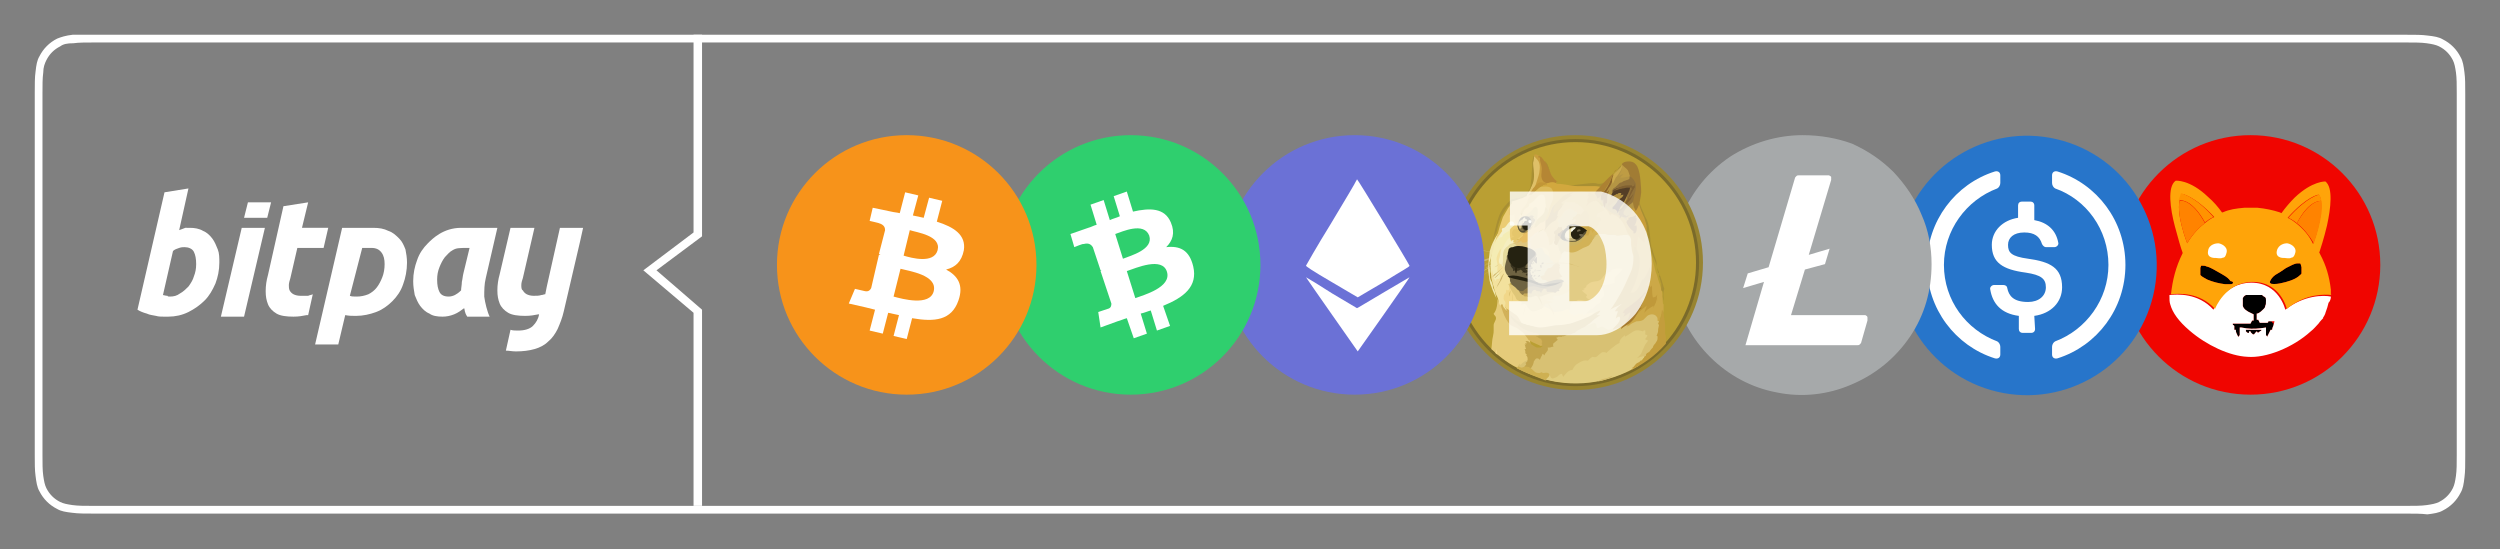 <svg xmlns="http://www.w3.org/2000/svg" xmlns:xlink="http://www.w3.org/1999/xlink" id="Layer_1" x="0px" y="0px" viewBox="0 0 323.7 71.1" style="enable-background:new 0 0 323.7 71.1;" xml:space="preserve"><rect x="0" y="0" width="323.7" height="71.1" fill="#808080" stroke="none"/><style type="text/css">	.st0{fill:#FFFFFF;}	.st1{fill-rule:evenodd;clip-rule:evenodd;fill:#FFFFFF;}	.st2{fill:#F00500;}	.st3{fill:#FFA409;}	.st4{fill:#FF9300;}	.st5{fill:#FF8300;}	.st6{fill:#2775CA;}	.st7{fill:#A6A9AA;}	.st8{fill:#988430;}	.st9{fill:#7A6A2A;}	.st10{fill:#BA9F33;}	.st11{fill-rule:evenodd;clip-rule:evenodd;fill:#CFB66C;}	.st12{fill-rule:evenodd;clip-rule:evenodd;fill:#E2CC85;}	.st13{fill-rule:evenodd;clip-rule:evenodd;fill:#F1D789;}	.st14{fill-rule:evenodd;clip-rule:evenodd;fill:#F4ECB4;}	.st15{fill-rule:evenodd;clip-rule:evenodd;fill:#F3E19D;}	.st16{fill-rule:evenodd;clip-rule:evenodd;fill:#F2E8B0;}	.st17{fill-rule:evenodd;clip-rule:evenodd;fill:#F5EEC0;}	.st18{fill-rule:evenodd;clip-rule:evenodd;fill:#E6DB9D;}	.st19{fill-rule:evenodd;clip-rule:evenodd;fill:#E5CB7A;}	.st20{fill-rule:evenodd;clip-rule:evenodd;fill:#D8C173;}	.st21{fill-rule:evenodd;clip-rule:evenodd;fill:#E0CD81;}	.st22{fill-rule:evenodd;clip-rule:evenodd;fill:#DFC57C;}	.st23{fill-rule:evenodd;clip-rule:evenodd;fill:#E5CC7C;}	.st24{fill-rule:evenodd;clip-rule:evenodd;fill:#D2C281;}	.st25{fill-rule:evenodd;clip-rule:evenodd;fill:#E2C270;}	.st26{fill-rule:evenodd;clip-rule:evenodd;fill:#CCB360;}	.st27{fill-rule:evenodd;clip-rule:evenodd;fill:#D5B457;}	.st28{fill-rule:evenodd;clip-rule:evenodd;fill:#D2B257;}	.st29{fill-rule:evenodd;clip-rule:evenodd;fill:#D2B159;}	.st30{fill-rule:evenodd;clip-rule:evenodd;fill:#C2A44D;}	.st31{fill-rule:evenodd;clip-rule:evenodd;fill:#CAA13E;}	.st32{fill-rule:evenodd;clip-rule:evenodd;fill:#B59544;}	.st33{fill-rule:evenodd;clip-rule:evenodd;fill:#C89D3A;}	.st34{fill-rule:evenodd;clip-rule:evenodd;fill:#CEB052;}	.st35{fill-rule:evenodd;clip-rule:evenodd;fill:#CCA847;}	.st36{fill-rule:evenodd;clip-rule:evenodd;fill:#C39D3C;}	.st37{fill-rule:evenodd;clip-rule:evenodd;fill:#D2BA6B;}	.st38{fill-rule:evenodd;clip-rule:evenodd;fill:#C0993A;}	.st39{fill-rule:evenodd;clip-rule:evenodd;fill:#A88F33;}	.st40{fill-rule:evenodd;clip-rule:evenodd;fill:#E3C571;}	.st41{fill-rule:evenodd;clip-rule:evenodd;fill:#D8B65B;}	.st42{fill-rule:evenodd;clip-rule:evenodd;fill:#D3AE4D;}	.st43{fill-rule:evenodd;clip-rule:evenodd;fill:#F4EFC8;}	.st44{fill-rule:evenodd;clip-rule:evenodd;fill:#EBCC73;}	.st45{fill-rule:evenodd;clip-rule:evenodd;fill:#E5C66B;}	.st46{fill-rule:evenodd;clip-rule:evenodd;fill:#E6BD62;}	.st47{fill-rule:evenodd;clip-rule:evenodd;fill:#B6933F;}	.st48{fill-rule:evenodd;clip-rule:evenodd;fill:#C49937;}	.st49{fill-rule:evenodd;clip-rule:evenodd;fill:#DFC068;}	.st50{fill-rule:evenodd;clip-rule:evenodd;fill:#C99E3D;}	.st51{fill-rule:evenodd;clip-rule:evenodd;fill:#B58634;}	.st52{fill-rule:evenodd;clip-rule:evenodd;fill:#E6C367;}	.st53{fill-rule:evenodd;clip-rule:evenodd;fill:#DCBA5A;}	.st54{fill-rule:evenodd;clip-rule:evenodd;fill:#E9CE77;}	.st55{fill-rule:evenodd;clip-rule:evenodd;fill:#CDAE50;}	.st56{fill-rule:evenodd;clip-rule:evenodd;fill:#D2A83E;}	.st57{fill-rule:evenodd;clip-rule:evenodd;fill:#C29637;}	.st58{fill-rule:evenodd;clip-rule:evenodd;fill:#AC8132;}	.st59{fill-rule:evenodd;clip-rule:evenodd;fill:#A67A2E;}	.st60{fill-rule:evenodd;clip-rule:evenodd;fill:#8C6228;}	.st61{fill-rule:evenodd;clip-rule:evenodd;fill:#CBA94C;}	.st62{fill-rule:evenodd;clip-rule:evenodd;fill:#BE9C44;}	.st63{fill-rule:evenodd;clip-rule:evenodd;fill:#A17C34;}	.st64{fill-rule:evenodd;clip-rule:evenodd;fill:#92723A;}	.st65{fill-rule:evenodd;clip-rule:evenodd;fill:#B18E3E;}	.st66{fill-rule:evenodd;clip-rule:evenodd;fill:#543E26;}	.st67{fill-rule:evenodd;clip-rule:evenodd;fill:#806031;}	.st68{fill-rule:evenodd;clip-rule:evenodd;fill:#B6903C;}	.st69{fill-rule:evenodd;clip-rule:evenodd;fill:#685026;}	.st70{fill-rule:evenodd;clip-rule:evenodd;fill:#D4B968;}	.st71{fill-rule:evenodd;clip-rule:evenodd;fill:#CCA849;}	.st72{fill-rule:evenodd;clip-rule:evenodd;fill:#585136;}	.st73{fill-rule:evenodd;clip-rule:evenodd;fill:#252211;}	.st74{fill-rule:evenodd;clip-rule:evenodd;fill:#C3B378;}	.st75{fill-rule:evenodd;clip-rule:evenodd;fill:#E6D89C;}	.st76{fill-rule:evenodd;clip-rule:evenodd;fill:#6F674D;}	.st77{fill-rule:evenodd;clip-rule:evenodd;fill:#AC924C;}	.st78{fill-rule:evenodd;clip-rule:evenodd;fill:#9F8E57;}	.st79{fill-rule:evenodd;clip-rule:evenodd;fill:#EAC970;}	.st80{fill-rule:evenodd;clip-rule:evenodd;fill:#D7BC6B;}	.st81{fill-rule:evenodd;clip-rule:evenodd;fill:#453A25;}	.st82{fill-rule:evenodd;clip-rule:evenodd;fill:#84754B;}	.st83{fill-rule:evenodd;clip-rule:evenodd;fill:#F7F7E7;}	.st84{fill-rule:evenodd;clip-rule:evenodd;fill:#F8F6DE;}	.st85{fill-rule:evenodd;clip-rule:evenodd;fill:#D4C38B;}	.st86{fill-rule:evenodd;clip-rule:evenodd;fill:#E2D59D;}	.st87{fill-rule:evenodd;clip-rule:evenodd;fill:#CBAC5A;}	.st88{fill-rule:evenodd;clip-rule:evenodd;fill:#D6BC6F;}	.st89{fill-rule:evenodd;clip-rule:evenodd;fill:#DFC677;}	.st90{fill-rule:evenodd;clip-rule:evenodd;fill:#C4A859;}	.st91{fill-rule:evenodd;clip-rule:evenodd;fill:#927D49;}	.st92{fill-rule:evenodd;clip-rule:evenodd;fill:#6E6342;}	.st93{fill-rule:evenodd;clip-rule:evenodd;fill:#39331F;}	.st94{fill-rule:evenodd;clip-rule:evenodd;fill:#292311;}	.st95{fill-rule:evenodd;clip-rule:evenodd;fill:#3F3824;}	.st96{fill-rule:evenodd;clip-rule:evenodd;fill:#2D2815;}	.st97{fill-rule:evenodd;clip-rule:evenodd;fill:#82764F;}	.st98{fill-rule:evenodd;clip-rule:evenodd;fill:#2D2816;}	.st99{fill-rule:evenodd;clip-rule:evenodd;fill:#574F35;}	.st100{fill-rule:evenodd;clip-rule:evenodd;fill:#DEC270;}	.st101{fill-rule:evenodd;clip-rule:evenodd;fill:#CBAF59;}	.st102{fill-rule:evenodd;clip-rule:evenodd;fill:#E3C677;}	.st103{fill-rule:evenodd;clip-rule:evenodd;fill:#ECD592;}	.st104{fill-rule:evenodd;clip-rule:evenodd;fill:#FFFFFF;fill-opacity:0.8;}	.st105{fill:#6B71D6;}	.st106{fill:#2FCF6E;}	.st107{fill:#F7931A;}</style><g>	<path class="st0" d="M311.5,66.5H12.2c-1.2,0-2.1,0-2.8-0.1c-0.9-0.1-1.5-0.2-2-0.5c-1-0.5-1.8-1.3-2.3-2.3c-0.3-0.5-0.4-1.2-0.5-2  c-0.1-0.7-0.1-1.6-0.1-2.7V12.1c0-1.2,0-2.1,0.1-2.8c0.1-0.9,0.2-1.5,0.5-2c0.5-1,1.3-1.8,2.3-2.3c0.5-0.2,1.1-0.4,2-0.5  c0.7,0,1.6,0,2.7,0h299.4c1.2,0,2.1,0,2.8,0.1c0.9,0.1,1.5,0.2,2,0.5c1,0.5,1.8,1.3,2.3,2.3c0.3,0.5,0.4,1.2,0.5,2  c0.1,0.7,0.1,1.6,0.1,2.8V59c0,1.2,0,2.1-0.1,2.8c-0.1,0.9-0.2,1.5-0.5,2c-0.5,1-1.3,1.8-2.3,2.3c-0.5,0.3-1.2,0.4-2,0.5  C313.5,66.5,312.6,66.5,311.5,66.5z M12.2,5.5c-1.1,0-2,0-2.7,0.1C8.7,5.6,8.2,5.7,7.8,6C7,6.4,6.4,7,6,7.8l0,0  C5.8,8.2,5.6,8.7,5.6,9.4c-0.1,0.7-0.1,1.6-0.1,2.7v46.8c0,1.1,0,2,0.1,2.7s0.2,1.2,0.4,1.6C6.4,64,7,64.6,7.8,65  c0.4,0.2,0.9,0.3,1.6,0.4c0.7,0.1,1.6,0.1,2.7,0.1h299.4c1.1,0,2,0,2.7-0.1s1.2-0.2,1.6-0.4c0.8-0.4,1.4-1,1.8-1.8  c0.2-0.4,0.3-0.9,0.4-1.6c0.1-0.7,0.1-1.6,0.1-2.7V12.1c0-1.1,0-2-0.1-2.7s-0.2-1.2-0.4-1.6c-0.4-0.8-1-1.4-1.8-1.8  c-0.4-0.2-0.9-0.3-1.6-0.4c-0.7-0.1-1.6-0.1-2.7-0.1H12.2z"></path>	<polygon class="st0" points="90.9,65.5 89.8,65.5 89.8,40.5 83.3,35 89.8,30.1 89.8,4.5 90.9,4.5 90.9,30.6 85,35 90.9,40.1  "></polygon>	<path class="st1" d="M75.5,29.5h-3l-1.7,7.6l-0.2,1c-0.2,0-0.3,0.1-0.5,0.1c-0.3,0.1-0.6,0.1-1,0.1s-0.7-0.1-0.9-0.2  c-0.2-0.1-0.4-0.3-0.5-0.5c-0.2-0.1-0.2-0.4-0.2-0.7s0.1-0.6,0.2-0.9l0.9-3.9l0.6-2.6h-3.1l-1.4,6c-0.2,0.7-0.3,1.4-0.3,2.1  c0,0.7,0.1,1.2,0.3,1.7c0.2,0.5,0.6,0.9,1.1,1.2s1.3,0.4,2.2,0.4c0.7,0,1.2-0.1,1.7-0.2c0,0,0,0,0.1,0c-0.1,0.6-0.4,1.1-0.8,1.5  s-1.1,0.6-1.9,0.6c-0.4,0-0.7,0-1-0.1l-0.6,2.7c0.4,0,0.8,0.1,1.3,0.1c0.9,0,1.7-0.1,2.4-0.3s1.3-0.5,1.8-1c0.5-0.4,0.9-1,1.2-1.6  c0.3-0.7,0.6-1.4,0.8-2.3l2.1-9L75.5,29.5z"></path>	<path class="st1" d="M62.9,36c-0.2,0.8-0.2,1.6-0.2,2.4c0.1,0.8,0.4,2,0.7,2.6h-2.9c-0.4-0.6-0.3-0.9-0.4-1.1  c-0.4,0.3-0.8,0.6-1.3,0.8s-1,0.3-1.5,0.3c-0.7,0-1.3-0.1-1.7-0.4c-0.5-0.2-0.9-0.6-1.2-1s-0.5-0.9-0.7-1.4  c-0.1-0.6-0.2-1.1-0.2-1.8c0-1,0.2-1.9,0.5-2.7c0.3-0.9,0.8-1.6,1.4-2.2c0.6-0.6,2-2,4.3-2c1,0,2.4,0,4.7,0L62.9,36z M60.8,32.1  c-1.4,0-1.7,0-2.2,0.3c-0.4,0.2-0.7,0.6-1,0.9c-0.3,0.4-0.5,0.8-0.7,1.3s-0.3,1-0.3,1.6c0,0.7,0.1,1.2,0.3,1.6s0.6,0.6,1.2,0.6  c0.3,0,0.6-0.1,0.8-0.2c0.2-0.1,0.5-0.3,0.8-0.6c0-0.3,0.1-0.7,0.1-1.1c0.1-0.4,0.1-0.7,0.2-1.1L60.8,32.1z"></path>	<path class="st1" d="M52.7,34c0,1-0.2,2-0.5,2.8c-0.3,0.9-0.8,1.6-1.4,2.2c-0.6,0.6-1.3,1.1-2.1,1.4c-0.8,0.3-1.7,0.5-2.6,0.5  c-0.5,0-0.9,0-1.4-0.1l-0.9,3.8h-3l3.5-15.1c0.5,0,3.2,0,4,0s1.4,0.1,2,0.4c0.6,0.2,1,0.6,1.4,1s0.6,0.9,0.8,1.4  C52.6,32.8,52.7,33.4,52.7,34z M45.3,38.3c0.2,0.1,0.5,0.1,0.9,0.1c0.5,0,1-0.1,1.5-0.3c0.4-0.2,0.8-0.5,1.1-0.9s0.5-0.8,0.7-1.3  s0.3-1.1,0.3-1.7c0-0.6-0.1-1.1-0.4-1.5c-0.3-0.4-0.7-0.6-1.3-0.6c-0.4,0-1.2,0-1.2,0L45.3,38.3z"></path>	<path class="st1" d="M38.9,38.3c-0.4,0-0.7-0.1-0.9-0.2c-0.2-0.1-0.4-0.3-0.5-0.5s-0.1-0.5-0.1-0.7s0.1-0.6,0.2-0.9l0.9-3.9h3.4  l0.6-2.6h-3.4l0.8-3.3l-3.2,0.5l-2,8.9c-0.2,0.7-0.3,1.4-0.3,2.1s0.1,1.2,0.3,1.7s0.6,0.9,1.1,1.2S37.1,41,38,41  c0.7,0,1.2-0.1,1.7-0.2c0,0,0.1,0,0.2,0l0.6-2.7c-0.2,0.1-0.4,0.1-0.6,0.2C39.6,38.3,39.3,38.3,38.9,38.3z"></path>	<path class="st1" d="M31.3,29.5L28.6,41h3l2.7-11.5H31.3z"></path>	<path class="st1" d="M34.6,28.2l0.5-2h-3l-0.5,2H34.6z"></path>	<path class="st1" d="M24.6,29.5c0.6,0,1.2,0.1,1.7,0.4c0.5,0.2,0.9,0.6,1.2,1c0.3,0.4,0.5,0.9,0.7,1.4s0.2,1.1,0.2,1.7  c0,1-0.2,1.9-0.5,2.7c-0.4,0.9-0.8,1.6-1.4,2.2c-0.6,0.6-1.3,1.1-2.1,1.5S22.7,41,21.8,41c-0.1,0-0.3,0-0.6,0c-0.3,0-0.7,0-1-0.1  c-0.4-0.1-0.8-0.1-1.2-0.3c-0.4-0.1-0.9-0.3-1.2-0.5l3.5-15.2l3.1-0.5l-1.2,5.4c0.3-0.1,0.5-0.2,0.8-0.3  C24,29.5,24.3,29.5,24.6,29.5z M22,38.4c0.5,0,0.9-0.1,1.3-0.4c0.4-0.2,0.8-0.6,1.1-0.9c0.3-0.4,0.6-0.9,0.7-1.3  c0.2-0.5,0.3-1,0.3-1.6c0-0.7-0.1-1.2-0.3-1.6c-0.2-0.4-0.7-0.6-1.2-0.6c-0.2,0-0.4,0-0.7,0.1c-0.3,0.1-0.6,0.2-0.8,0.4l-1.3,5.7  c0.4,0.1,0.5,0.1,0.6,0.1C21.7,38.4,21.8,38.4,22,38.4z"></path>	<circle class="st2" cx="291.4" cy="34.3" r="16.8"></circle>	<path d="M298,35.4c0,0.1-0.2,0.2-0.4,0.4c-0.5,0.4-1.4,0.7-2.4,0.9c-0.5,0.1-1.1,0.1-1.2,0s-0.1-0.1-0.1-0.2  c0.1-0.3,0.3-0.6,0.7-0.9c0.2-0.1,1-0.6,1.4-0.9c0.6-0.3,1.1-0.6,1.5-0.6c0.1,0,0.2,0,0.3,0c0.1,0,0.1,0.2,0.2,0.5  C298,34.8,298,35.3,298,35.4z"></path>	<path d="M289.1,36.7c0,0-0.1,0.1-0.3,0.1c-0.1,0-0.5,0-0.7,0c-0.8-0.1-1.6-0.3-2.3-0.6c-0.3-0.2-0.6-0.3-0.8-0.5l-0.1-0.1v-0.1  c0-0.2,0-0.6,0-0.8c0-0.1,0.1-0.2,0.1-0.3c0,0,0,0,0.2,0s0.3,0,0.5,0.1c0.5,0.1,1.1,0.5,2,1c0.7,0.4,0.9,0.6,1.1,0.9  C289.1,36.4,289.2,36.6,289.1,36.7z"></path>	<path d="M294.4,41.9c0,0,0,0.2-0.1,0.4s-0.1,0.4-0.1,0.4h-0.1H294l-0.2,0.4c-0.1,0.2-0.2,0.4-0.2,0.4v0.1l-0.1-0.1l-0.1-0.1v-1l0,0  c-0.1,0-0.5,0.1-0.7,0.1c-0.8,0.1-1.6,0.1-2.5-0.1c-0.1,0-0.2,0-0.2,0s0,0.2,0,0.5v0.5l-0.1,0.1c0,0.1-0.1,0.1-0.1,0.1s0,0-0.1-0.2  s-0.2-0.4-0.2-0.6v-0.1h-0.1h-0.1v-0.1c0-0.1,0-0.2,0-0.3v-0.1l-0.1-0.1c-0.1,0-0.1-0.1-0.1-0.1s0,0,0-0.1l0,0h0.5h0.5l0,0l0,0h0.2  c0.1,0,0.4,0,0.6,0h0.5l0.1-0.2l0.1-0.2h0.2v-0.4v-0.4l-0.2-0.1c-0.7-0.3-1.1-0.6-1.2-1c0-0.1,0-0.1,0-0.5s0-0.4,0-0.5  c0.1-0.2,0.2-0.3,0.4-0.4c0.1,0,0.2,0,1.1,0h1l0.1,0.1c0.1,0.1,0.2,0.1,0.3,0.2c0.1,0.1,0.1,0.2,0.1,0.4c0,0.3,0,0.6-0.1,0.7  c0,0.2-0.1,0.3-0.2,0.4c-0.2,0.2-0.5,0.5-0.8,0.6h-0.1V41v0.4h0.1h0.1l0.1,0.2l0.1,0.2h0.5c0.3,0,0.5,0,0.5,0s0,0,0.1-0.1v-0.1h0.4  C294.3,41.9,294.4,41.9,294.4,41.9z"></path>	<path d="M292.5,43c-0.1,0-0.1,0.1-0.1,0.1s-0.1,0-0.1-0.1l-0.1-0.1l-0.1,0.1c-0.2,0.2-0.2,0.3-0.3,0.3c-0.1,0-0.1,0-0.3-0.2  c-0.1-0.1-0.1-0.2-0.1-0.2s0,0-0.1,0h-0.1V43v0.1h-0.1c-0.1,0-0.1,0-0.2-0.1l-0.1-0.1v-0.2h1h1v0.1C292.6,42.9,292.6,42.9,292.5,43  z"></path>	<path class="st0" d="M301.8,38.4L301.8,38.4c-0.9-0.2-3.5-0.2-5.9,1.7c0,0-0.8-3.5-4.4-3.5s-4.9,3.5-4.9,3.5c-2-2.2-4.7-2-5.7-1.9  c0,0,0,0,0,0.1c0,0.5,0,0.8,0.1,1.1c0.3,1.1,1.1,2.2,2.5,3.4c2.2,1.9,5.2,3.3,7.5,3.4c2.4,0.2,5.9-1.2,8.2-3.3c0.4-0.3,0.7-0.7,1-1  c0.2-0.3,0.6-0.7,0.6-0.7l0,0l0,0l0,0l0,0l0,0l0,0l0,0l0,0l0,0l0,0v-0.1c0.1-0.1,0.3-0.5,0.3-0.6c0.2-0.5,0.3-0.9,0.4-1.3  C301.8,38.9,301.8,38.5,301.8,38.4z M292.5,43c-0.1,0-0.1,0.1-0.1,0.1s-0.1,0-0.1-0.1l-0.1-0.1l-0.1,0.1c-0.2,0.2-0.2,0.3-0.3,0.3  c-0.1,0-0.1,0-0.3-0.2c-0.1-0.1-0.1-0.2-0.1-0.2s0,0-0.1,0h-0.1V43v0.1h-0.1c-0.1,0-0.1,0-0.2-0.1l-0.1-0.1v-0.2h1h1v0.1  C292.6,42.9,292.6,42.9,292.5,43z M294.3,42.3c-0.1,0.2-0.1,0.4-0.1,0.4h-0.1H294l-0.2,0.4c-0.1,0.2-0.2,0.4-0.2,0.4v0.1l-0.1-0.1  l-0.1-0.1v-1l0,0c-0.1,0-0.5,0.1-0.7,0.1c-0.8,0.1-1.6,0.1-2.5-0.1c-0.1,0-0.2,0-0.2,0s0,0.2,0,0.5v0.5l-0.1,0.1  c0,0.1-0.1,0.1-0.1,0.1s0,0-0.1-0.2s-0.2-0.4-0.2-0.6v-0.1h-0.1h-0.1v-0.1c0-0.1,0-0.2,0-0.3v-0.1l-0.1-0.1c-0.1,0-0.1-0.1-0.1-0.1  s0,0,0-0.1l0,0h0.5h0.5l0,0l0,0h0.2c0.1,0,0.4,0,0.6,0h0.5l0.1-0.2l0.1-0.2h0.2v-0.4v-0.4l-0.2-0.1c-0.7-0.3-1.1-0.6-1.2-1  c0-0.1,0-0.1,0-0.5s0-0.4,0-0.5c0.1-0.2,0.2-0.3,0.4-0.4c0.1,0,0.2,0,1.1,0h1l0.1,0.1c0.1,0.1,0.2,0.1,0.3,0.2  c0.1,0.1,0.1,0.2,0.1,0.4c0,0.3,0,0.6-0.1,0.7c0,0.2-0.1,0.3-0.2,0.4c-0.2,0.2-0.5,0.5-0.8,0.6h-0.1V41v0.4h0.1h0.1l0.1,0.2  l0.1,0.2h0.5c0.3,0,0.5,0,0.5,0s0,0,0.1-0.1v-0.1h0.4c0.3,0,0.4,0,0.4,0C294.4,41.9,294.4,42.1,294.3,42.3z"></path>	<path class="st3" d="M301.8,38c0-0.2,0-0.4,0-0.5c-0.2-1.7-0.6-3.1-1.4-4.6c0-0.1-0.1-0.1-0.1-0.2l0,0c0.1-0.3,0.6-1.8,1-3.5  c0.5-2.3,0.8-4.9-0.2-5.7c0,0-1.7-0.1-4,2.1c-0.6,0.6-1.2,1.3-1.7,2l-0.2-0.1c-0.9-0.3-1.9-0.5-2.9-0.6c-0.3,0-1.4,0-1.7,0  c-1.1,0.1-1.9,0.2-2.8,0.6h-0.1c-0.5-0.7-1.1-1.4-1.8-2c-2.4-2.3-4.2-2.1-4.2-2.1c-1.1,0.8-0.7,3.6-0.1,5.9c0.4,1.5,0.8,2.9,1,3.4  v0.1c-0.9,1.8-1.3,3.5-1.5,5.3c1-0.1,3.7-0.3,5.7,1.9c0,0,1.3-3.5,4.9-3.5s4.4,3.5,4.4,3.5c2.4-2,4.9-1.9,5.8-1.8  C301.8,38.2,301.8,38.1,301.8,38z M283.2,31.5c0,0-1.4-3.5-1-5.5c0.1-0.3,0.2-0.6,0.3-0.9c0,0,1.6,0.2,4.2,3c0,0-0.5,0.2-1.1,0.7  l0,0C284.8,29.4,283.9,30.3,283.2,31.5z M289.1,36.7c0,0-0.1,0.1-0.3,0.1c-0.1,0-0.5,0-0.7,0c-0.8-0.1-1.6-0.3-2.3-0.6  c-0.3-0.2-0.6-0.3-0.8-0.5l-0.1-0.1v-0.1c0-0.2,0-0.6,0-0.8c0-0.1,0.1-0.2,0.1-0.3c0,0,0,0,0.2,0s0.3,0,0.5,0.1  c0.5,0.1,1.1,0.5,2,1c0.7,0.4,0.9,0.6,1.1,0.9C289.1,36.4,289.2,36.6,289.1,36.7z M298,35.4c0,0.1-0.2,0.2-0.4,0.4  c-0.5,0.4-1.4,0.7-2.4,0.9c-0.5,0.1-1.1,0.1-1.2,0s-0.1-0.1-0.1-0.2c0.1-0.3,0.3-0.6,0.7-0.9c0.2-0.1,1-0.6,1.4-0.9  c0.6-0.3,1.1-0.6,1.5-0.6c0.1,0,0.2,0,0.3,0c0.1,0,0.1,0.2,0.2,0.5C298,34.8,298,35.3,298,35.4z M297.3,28.9L297.3,28.9  c-0.6-0.5-1.1-0.7-1.1-0.7c2.5-2.8,4-3,4-3c0.2,0.2,0.3,0.5,0.3,0.9c0.3,2-1,5.5-1,5.5C299,30.5,298.2,29.6,297.3,28.9z"></path>	<path class="st4" d="M300.6,26c-0.3,0-1.7,0-3.2,2.9l0,0c-0.6-0.5-1.1-0.7-1.1-0.7c2.5-2.8,4-3,4-3C300.4,25.3,300.5,25.6,300.6,26  z"></path>	<path class="st5" d="M299.6,31.5c-0.6-1-1.3-1.9-2.2-2.6c1.6-2.9,2.9-2.9,3.2-2.9C300.9,28,299.6,31.5,299.6,31.5z"></path>	<path class="st5" d="M300.6,26L300.6,26L300.6,26z"></path>	<path class="st4" d="M286.6,28.1c0,0-0.5,0.2-1.1,0.7l0,0c-1.6-2.9-3-2.9-3.4-2.9c0.1-0.3,0.2-0.6,0.3-0.9  C282.5,25.1,284.1,25.3,286.6,28.1z"></path>	<path class="st5" d="M285.5,28.9c-0.7,0.5-1.6,1.4-2.3,2.6c0,0-1.4-3.5-1-5.5C282.4,25.9,283.9,25.9,285.5,28.9z"></path>	<path class="st5" d="M282.1,26L282.1,26L282.1,26z"></path>	<path class="st0" d="M295.8,33.4c0,0-1.2,0.1-1-0.9c0.2-0.9,1.1-1,1.3-1c0.3,0,1.3,0.4,1.1,1.2c-0.2,0.8-0.5,0.6-0.6,0.7  C296.5,33.5,295.8,33.4,295.8,33.4z"></path>	<path class="st0" d="M286.9,33.4c0,0-1.2,0.1-1-0.9c0.1-0.9,1.1-1,1.3-1c0.3,0,1.3,0.4,1.1,1.2c-0.2,0.8-0.4,0.6-0.6,0.7  C287.6,33.5,286.9,33.4,286.9,33.4z"></path>			<ellipse transform="matrix(0.23 -0.973 0.973 0.23 168.73 281.799)" class="st6" cx="262.4" cy="34.3" rx="16.8" ry="16.8"></ellipse>	<path class="st0" d="M259,45.9c0,0.4-0.3,0.6-0.7,0.5c-5.1-1.6-8.8-6.4-8.8-12.1s3.7-10.5,8.8-12.1c0.4-0.1,0.7,0.1,0.7,0.5v1  c0,0.3-0.2,0.6-0.4,0.7c-4,1.5-6.9,5.4-6.9,9.9c0,4.6,2.9,8.4,6.9,9.9c0.2,0.1,0.4,0.4,0.4,0.7V45.9z"></path>	<path class="st0" d="M263.5,42.6c0,0.3-0.2,0.5-0.5,0.5h-1.1c-0.3,0-0.5-0.2-0.5-0.5v-1.7c-2.3-0.3-3.4-1.6-3.7-3.4  c-0.1-0.3,0.2-0.6,0.5-0.6h1.2c0.3,0,0.5,0.2,0.5,0.4c0.2,1,0.8,1.8,2.7,1.8c1.4,0,2.3-0.8,2.3-1.9c0-1.1-0.6-1.6-2.6-1.9  c-3-0.4-4.4-1.3-4.4-3.6c0-1.8,1.4-3.2,3.4-3.5v-1.6c0-0.3,0.2-0.5,0.5-0.5h1.1c0.3,0,0.5,0.2,0.5,0.5v1.9c1.7,0.3,2.8,1.3,3.1,2.9  c0.1,0.3-0.2,0.6-0.5,0.6h-1.1c-0.2,0-0.4-0.2-0.5-0.4c-0.3-1-1-1.5-2.3-1.5c-1.4,0-2.1,0.7-2.1,1.6c0,1,0.4,1.5,2.6,1.8  c2.9,0.4,4.4,1.2,4.4,3.7c0,1.9-1.4,3.4-3.6,3.7L263.5,42.6L263.5,42.6z"></path>	<path class="st0" d="M266.4,46.4c-0.4,0.1-0.7-0.1-0.7-0.5v-1c0-0.3,0.2-0.6,0.4-0.7c4-1.5,6.9-5.4,6.9-9.9c0-4.6-2.9-8.5-6.9-9.9  c-0.2-0.1-0.4-0.4-0.4-0.7v-1c0-0.4,0.3-0.6,0.7-0.5c5.1,1.6,8.8,6.4,8.8,12.1C275.2,40,271.5,44.8,266.4,46.4z"></path>	<path class="st0" d="M233.4,49.4c8.3,0,15-6.7,15-15s-6.7-15-15-15s-15,6.7-15,15C218.4,42.6,225.1,49.4,233.4,49.4z"></path>	<path class="st7" d="M233.4,17.5c-3.3,0-6.6,1-9.4,2.8c-2.8,1.9-4.9,4.5-6.2,7.6s-1.6,6.5-1,9.7c0.6,3.3,2.3,6.3,4.6,8.6  c2.4,2.4,5.4,4,8.6,4.6c3.3,0.7,6.7,0.3,9.7-1c3.1-1.3,5.7-3.4,7.6-6.2c1.9-2.8,2.8-6,2.8-9.4c0-2.2-0.4-4.4-1.3-6.4  c-0.8-2-2.1-3.9-3.6-5.5c-1.6-1.6-3.4-2.8-5.4-3.7C237.9,17.9,235.7,17.5,233.4,17.5L233.4,17.5z M233.7,34.9l-1.8,5.9h9.4  c0.1,0,0.1,0,0.2,0c0.1,0,0.1,0.1,0.2,0.1c0,0,0.1,0.1,0.1,0.2c0,0.1,0,0.1,0,0.2v0.2l-0.8,2.8c0,0.1-0.1,0.2-0.2,0.3  c-0.1,0.1-0.2,0.1-0.4,0.1H226l2.4-8.2l-2.7,0.8l0.6-1.9l2.7-0.8l3.4-11.5c0-0.1,0.1-0.2,0.2-0.3c0.1-0.1,0.2-0.1,0.4-0.1h3.6  c0.1,0,0.1,0,0.2,0c0.1,0,0.1,0.1,0.2,0.1l0.1,0.1c0,0.1,0,0.1,0,0.2v0.2l-2.9,9.7l2.7-0.8l-0.6,2L233.7,34.9z"></path>	<circle class="st8" cx="204" cy="34" r="16.5"></circle>	<circle class="st9" cx="204" cy="34" r="16"></circle>	<circle class="st10" cx="204" cy="34" r="15.6"></circle>	<path class="st11" d="M194.8,32.2c-0.1-0.1-0.2-0.2-0.3-0.3c-0.1-0.1-0.2-0.2-0.3-0.3l-0.3-0.3l-0.1-0.1l-0.1-0.1  c-0.4-0.3-0.7-0.7-1.1-1c0.4,0.3,0.7,0.7,1.1,1l0.1,0.1l0.1,0.1l0.3,0.3c0.1,0.1,0.2,0.2,0.3,0.3C194.6,32.1,194.7,32.2,194.8,32.2  L194.8,32.2z M189.9,32.2c0,0,1.3,0.1,2,0.2c0.6,0.1,2.5,0.4,2.5,0.4L189.9,32.2z M189.9,32.2c0.4,0,0.8,0.1,1.1,0.1  c0.2,0,0.4,0,0.6,0.1h0.3c0.1,0,0.2,0,0.3,0l1.1,0.2l0.6,0.1c0.2,0,0.4,0.1,0.6,0.1c-0.2,0-0.4,0-0.6-0.1l-0.6-0.1l-1.1-0.2  c-0.1,0-0.2,0-0.3,0h-0.3c-0.2,0-0.4,0-0.6-0.1C190.6,32.3,190.2,32.3,189.9,32.2L189.9,32.2z M194.2,33.2c0,0-1.4,0.4-1.9,0.5  c-0.5,0.1-1.9,0.6-1.9,0.6L194.2,33.2L194.2,33.2z"></path>	<path class="st11" d="M194.2,33.2c-0.3,0.1-0.6,0.2-1,0.3l-1,0.3c-0.3,0.1-0.6,0.2-1,0.3l-0.5,0.1c-0.2,0-0.3,0.1-0.5,0.1  c0.2-0.1,0.3-0.1,0.5-0.2l0.5-0.2c0.3-0.1,0.6-0.2,1-0.3c0.3-0.1,0.6-0.2,1-0.2C193.6,33.3,193.9,33.2,194.2,33.2L194.2,33.2z   M190.6,35.1c0.2-0.1,2-0.9,2.4-1.1c0.2-0.1,0.8-0.3,0.8-0.3L190.6,35.1z"></path>	<path class="st11" d="M190.6,35.1c0.1-0.1,0.3-0.1,0.4-0.2l0.4-0.2l0.8-0.4c0.3-0.1,0.5-0.3,0.8-0.4c0.1-0.1,0.3-0.1,0.4-0.2  l0.2-0.1c0.1,0,0.1,0,0.2-0.1c-0.3,0.1-0.5,0.2-0.8,0.4c-0.3,0.1-0.5,0.2-0.8,0.4l-0.8,0.4C191.1,34.9,190.9,35,190.6,35.1  L190.6,35.1z M190.8,35.8c0,0,1.6-1,2.2-1.3c0.3-0.2,1.3-0.6,1.3-0.6L190.8,35.8z"></path>	<path class="st11" d="M190.8,35.8c0.3-0.2,0.6-0.3,0.8-0.5L192,35c0.1-0.1,0.3-0.2,0.4-0.3c0.1-0.1,0.3-0.2,0.4-0.3  c0.1,0,0.1-0.1,0.2-0.1l0.2-0.1c0.3-0.1,0.6-0.3,0.9-0.4c-0.3,0.2-0.6,0.3-0.9,0.5c-0.1,0.1-0.3,0.2-0.4,0.2  c-0.1,0.1-0.3,0.2-0.4,0.2c-0.1,0.1-0.3,0.2-0.4,0.2l-0.4,0.2L190.8,35.8L190.8,35.8z M194.2,34.1c0,0-1,0.8-1.4,1  c-0.3,0.3-1.3,1-1.3,1L194.2,34.1z"></path>	<path class="st12" d="M200.1,40.5l-0.5-1l0.3-1.2l2.2-0.8l-0.9-1.9l0.5-1.9l0.9-1.7l2.6-0.4l1.9-1.9l4.2,0.3l0.8,4.5l-1.6,5.7  l-0.9,2.9l-3.7,0.1l-1.7-1.2l-2-0.8L200.1,40.5z"></path>	<path class="st13" d="M206.5,40.4c0,0-0.5,0.2-1.4,0.2c-0.2-0.3-2-0.5-2-0.5s-0.2-0.1-0.6,0.1c-0.4,0.2-0.8,0.1-1.1,0.2  c-0.3,0.1-0.7-0.4-1-0.5s-0.6-0.3-0.6-0.3l-0.7-0.1l-1.5-0.6l-2.4-2.4l-0.6,1l-0.2,1.2l0.7,1.5l1.9,1.7l3.7,1l2.2-0.7l2.8-1.2  L206.5,40.4L206.5,40.4z"></path>	<path class="st14" d="M193.2,32.1l0.5-1.4l0.6-0.9l1.8-0.2l-0.5,1.6l-1.5,2.7l0.6,2.4l-1.1,0.6l-0.3-0.5l-0.3-1.2v-1.4L193.2,32.1z  "></path>	<path class="st15" d="M195.3,40.3l-0.4-0.5c0,0-0.1-0.2,0-0.4s0-0.2,0-0.3s-0.3-0.3-0.2-0.6c0-0.2,0-0.3,0.2-0.5s0.1-0.5,0.1-0.5  l0.2,0.1l0.1-0.1c0,0,0.1,0.1,0.1,0.2c0-0.1-0.1-0.8,0.1-1c0.2-0.2,0.5,0.7,0.5,0.7l-0.2-1.3l-0.5-1.3l-0.9-1.2l-0.1-1.3v-0.1  c0,0-0.4,0.6-0.5,1.1c-0.1,0.3,0.1,0.7,0.1,1.2s-0.1,0.4,0,0.6s0.4,0.6,0.3,0.9c-0.1,0.2-0.4,0.1-0.4,0.1s-0.1,0.2-0.2,0.3  c0-0.1-0.1-0.2-0.1-0.3v0.1c0,0-0.1-0.2-0.1-0.4c-0.1-0.3-0.2-0.7-0.2-0.9c0,0.1-0.1,0.5-0.1,0.5V36l0.2,0.8l0.2,0.7l0.2,0.6  l0.2,0.4l0.1,0.3l0.1,0.7l0.6,0.6l0.3,0.1L195.3,40.3L195.3,40.3z"></path>	<path class="st16" d="M193.5,31c0,0-0.4,0.7-0.6,1.5c-0.1,0.7-0.2,1.5-0.2,2.5c0.1,1,0.2,1.7,0.4,2.1c0.2,0.7,0.8,1.8,0.8,1.8l0,0  c-0.1-0.2-0.2-0.4-0.2-0.5c-0.1-0.3-0.1-0.6-0.2-0.8c-0.1-0.2-0.2-0.3-0.2-0.5s-0.1-0.5-0.2-0.7c-0.1-0.1-0.1-0.3-0.2-0.5  c0-0.3,0-0.7,0-1c-0.1-0.5-0.1-0.9,0-1.1c0.1-0.3,0.3-1,0.5-1.6c0.1-0.4,0-0.7,0.3-1.1c0.2-0.3,0.3-0.6,0.4-0.8  C194.1,29.9,193.5,31,193.5,31L193.5,31z"></path>	<path class="st17" d="M195.6,30.7c0,0-0.2,0.1-0.3,0.2s-0.2,0.2-0.3,0.4c-0.1,0.2-0.2,0.3-0.3,0.6c-0.1,0.2-0.4,0.6-0.4,0.7  c0,0.1-0.1,0.7-0.2,1c-0.1,0.3,0.1,0.6,0.1,0.6h0.2c0,0,0,0.2,0.2,0.3s0.2-0.4,0.2-0.4l0.6-1.9l0.9-0.6l0.1-0.5L195.6,30.7  L195.6,30.7z"></path>	<path class="st18" d="M196,31.5c0,0-0.4,0-0.6,0.2c-0.1,0.1-0.1,0.1-0.2,0.2c-0.2,0.1-0.3,0.3-0.4,0.4c-0.1,0.2-0.2,0.4-0.2,0.9  c0,0.2,0,0.4,0,0.6s-0.1,0.4,0,0.5c0,0.3,0.3,0.4,0.3,0.7l0.5-0.3l0.5-2L197,32l-0.6-0.7L196,31.5L196,31.5z"></path>	<path class="st19" d="M193.1,45.2L193.1,45.2c0.1-0.7,0.1-1.3,0.2-1.6c0.1-0.5,0.1-0.6,0.1-0.8c0-0.3,0-0.5,0-0.7  c0-0.3,0.3-0.6,0.3-0.9c0-0.2-0.1-0.3-0.2-0.4c-0.1-0.1-0.1-0.2-0.1-0.2s0.5-0.4,0.5-1.9l0,0l0.3,0.8l0.2,0.2l0.7,1.3l0.9,0.9  l1.3,0.9l0.8,0.9l0.1,2.4l-1.1,1.4l-0.2,0.3C195.6,47.3,194.3,46.3,193.1,45.2L193.1,45.2z"></path>	<path class="st20" d="M196.5,47.6c0,0,0-0.3,0.3-0.5c0,0.1,0.1,0.1,0.1,0.2c0-0.1,0.4-0.6,1.1-0.7c0.7-0.1,0.9-0.7,0.9-0.7l1.5-1.4  l1.7-1.6l2.1-0.7l1-0.2c0,0,0,0.1,0,0.2c0.2,0,0.6-0.1,1-0.3c0.2-0.1,0.3-0.1,0.4,0c0.1,0.1,0.1,0.4,0.2,0.6c0.2,0,0.4-0.2,0.6-0.2  c0.3,0,0.6,0.4,0.9,0.4c0.4,0,0.6-0.3,0.9-0.4c0.2-0.1,0.4-0.3,0.6-0.4c0.2-0.4,3.7-1.4,3.7-1.4l1.2,0.1l0.2,1.3l-0.1,3.4l0,0  l-5.6,2.9l-7.7,1.2c-1.7-0.3-3.4-0.9-5-1.7L196.5,47.6L196.5,47.6z"></path>	<path class="st13" d="M193.6,45.7c0.1-0.2,0.2-0.4,0.2-0.5c0,0.1,0,0.4,0.1,0.8C193.8,45.8,193.7,45.8,193.6,45.7L193.6,45.7z"></path>	<path class="st21" d="M199.3,48.9l1-0.3h0.1c0,0,0,0,0,0.1c0.1-0.1,0.2-0.1,0.3-0.1c0,0.1,0.1,0.4,0.3,0.4s0.4-0.1,0.6-0.2  c0.2-0.2,0.4-0.4,0.6-0.4c0.1,0.1,0.1,0.2,0.2,0.4c0.2-0.2,0.6-0.9,1.2-0.9c0.2-0.4,0.4-0.7,0.8-0.9c0.5-0.3,0.8-0.4,1.2-0.3  c0.2-0.2,0.4-0.4,0.6-0.5c0.1,0,0.3,0.1,0.5,0s0.5-0.5,0.8-0.6c0.2,0,0.4,0,0.5,0.1c0,0,1-1,1.7-1.3c0-0.1-0.1-0.4,0.7-1v0.2  c0,0,0.2-0.1,0.5-0.3s0.7-0.5,0.9-0.5c0.4-0.1,0.9,0.1,0.9,0.1s0.1,0,0.1-0.1c0.1,0,0.2,0,0.2-0.1c0,0.1,0.1,0.4,0,0.6  c0.1,0,0.2,0.1,0.3,0.1c0,0.1-0.1,0.3-0.3,0.5c0.1,0.1,0.2,0.1,0.4,0.2c-0.1,0.1-0.2,0.3-0.3,0.4c-0.1,0.1-0.3,0.6-0.4,0.8  c-0.1,0.2-0.2,0.6-0.3,0.6c-0.1,0.1-0.3,0.4-0.5,0.5c0.2-0.1,0.8-0.3,1.1-0.3c-0.1,0.1-0.5,0.7-0.9,1.3  C208.2,49.7,203.6,50.3,199.3,48.9L199.3,48.9z"></path>	<path class="st22" d="M196.1,31.5c0,0-0.2,0-0.3,0c0,0,0.2,0.1,0.3,0.1s0.3,0.2,0.3,0.3c0,0.1,1.7,0.8,1.7,0.8l1.1-0.1l0.4-0.5  l-0.8-0.7l0.5-1.6l-0.7,0.1l-1.7,1l-0.8,0.3V31.5z"></path>	<path class="st23" d="M198.6,32c0,0.1,0.1,0.1,0.2,0.1c0.2,0,0.5,0.1,0.5,0.2c0.2,0.2,0.6,0.8,0.6,0.8l1,0.4l0.1-1.2l-1.1-0.8  L198.6,32L198.6,32L198.6,32L198.6,32z"></path>	<path class="st24" d="M198.4,32.4c0,0,0.2,0,0.4-0.1c0.2-0.1,0.6-0.3,0.8-0.2c0.2,0.1,0.2,0.4,0.4,0.7c0.2,0.2,0.4,0.2,0.6,0.4  c0.2,0.2,0.7,0.1,0.7,0.1l0.2,1.1l-0.8,1.1l-0.3,1.3h-1.1l-1-0.4l-0.5-1.2l0.3-1.2L198.4,32.4z"></path>	<path class="st25" d="M200.6,32.5L200.6,32.5c0.1,0,0,0.1,0,0.3c0,0.2,0.1,0.3,0,0.5c0.1,0.1,0.1,0.1,0.1,0.2  c0,0.1,0.1,0.3,0.4,0.3l-0.1,0.1c0,0,0.2,0.2,0.3,0.3c0.1,0,0.4-0.1,0.4-0.1h0.1l0.1-0.1c0,0-0.1,0,0-0.3s0.2-0.2,0.2-0.3  c0,0,0.1-0.3,0.1-0.4c0-0.1,0.1-0.6,0.1-0.6l-0.1-0.9l-0.5-0.3l-0.4-0.4l-0.4,0.7l-0.2,0.2L200.6,32.5L200.6,32.5z"></path>	<path class="st26" d="M201.7,31.7c0,0,0.1,0.2,0.1,0.4V32c0,0,0.1,0.4,0.1,0.5h0.1c0,0,0.1,0.3,0.1,0.5c0.1-0.2,0.3-0.3,0.4-0.4  c0.1-0.1,0.2-0.1,0.4-0.1s0.4,0.1,0.6,0.1c0.6,0,1.1-0.4,1.5-0.6c0.3-0.1,0.5-0.2,0.7-0.3c0.1-0.1,0.2-0.2,0.4-0.5s0.4-0.6,0.6-0.6  c-0.1,0-0.2,0-0.3,0c0,0,0.1-0.1,0.2-0.1c0.1-0.1,0.2-0.2,0.4-0.2c0.3,0,0.5,0,0.6,0c0.2,0,0.3,0,0.3,0s0.2,0.1,0.6,0.1  c0.4,0,0.7,0,0.9,0.1c0.2,0,0.9-0.1,1.1-0.1c0.1,0,0.3,0,0.4,0.1l-0.7-1.9l-2.4-2.1l-1.4,1l-2.2,2.2l-2.1,0.8l-0.4,0.5L201.7,31.7  L201.7,31.7z"></path>	<path class="st27" d="M206.4,30.6c0,0,0.1-0.1,0.2-0.1c0.1-0.1,0.2-0.2,0.4-0.2c0.3,0,0.5,0,0.6,0c0.2,0,0.3,0,0.3,0  s0.2,0.1,0.6,0.1c0.4,0,0.7,0,0.9,0.1c0.2,0,0.9-0.1,1.1-0.1c0.1,0,0.3,0,0.4,0.1l-0.3-0.9l-0.3-0.7l-1-1.1l-1.2-0.7l-0.4-0.1  l-1.1,0.6l-1,2.5v0.5l0.6,0.3c0.2-0.3,0.3-0.5,0.5-0.5C206.5,30.6,206.4,30.6,206.4,30.6L206.4,30.6z"></path>	<path class="st28" d="M206.4,30.8c-0.1,0-0.2,0-0.2-0.1c-0.1-0.2-0.1-0.3-0.2-0.3s-0.2,0.1-0.2,0.2s-0.1-0.2-0.1-0.2h-0.1  c0,0-0.3,0.2-0.6,0.5c-0.2,0.3-0.6,0.7-0.8,0.8c-0.2,0.1-0.8,0.1-1,0.2c-0.2,0-0.4,0.2-0.5,0.2s0.1,0.1,0.1,0.1s-0.2,0-0.2,0.1  c0,0,0.1,0.2,0.1,0.3c0.1,0,0.1,0,0.2,0c0.2,0,0.4,0.1,0.6,0.1c0.6,0,1.1-0.4,1.5-0.6c0.3-0.1,0.5-0.2,0.7-0.3  c0.1-0.1,0.2-0.2,0.4-0.5C206.2,31,206.3,30.9,206.4,30.8L206.4,30.8z"></path>	<path class="st29" d="M197.9,44c0,0-0.1-0.2-0.5-0.7c-0.1-0.1-0.2-0.3-0.3-0.3c-0.2-0.2-0.4-0.3-0.5-0.4c-0.4-0.3-0.8-0.3-1.1-0.6  s-0.7-1-0.9-1.6s-0.3-0.9-0.3-0.9s0.1-0.1,0.2-0.1c0.1,0,0.1,0.2,0.1,0.2c0,0.1,0.1,0.1,0.1,0.2c0.1,0.1,0.3,0.3,0.4,0.6  c0-0.2-0.1-0.5-0.1-0.5s0.5,0.3,0.9,0.6s0.6,0.4,0.7,0.6c0.1,0.2,0.4,0.7,0.5,0.9s2,0.7,2,0.7l0.9,0.6l0.4,0.9l-0.3,0.5l-0.6,0.1  l-1.1-0.5L197.9,44L197.9,44z"></path>	<path class="st30" d="M195.6,40.8c0,0,0.2,0.3,0.8,0.7c0.5,0.3,1.2,0.6,1.9,0.7c0.4,0.1,0.8,0.2,1.1,0.2c0.9,0,1.6-0.3,2.4-0.3  c0.4,0,1-0.1,1.5-0.2c0.7-0.2,1.1-0.4,1.7-0.6c0.4-0.2,0.8-0.3,1.1-0.5c0.4-0.3,0.8-0.5,1.1-0.6c0,0.1-0.1,0.3-0.5,0.6  c0.2,0,0.5,0,0.5,0s-0.3,0.2-0.7,0.5c-0.3,0.2-0.6,0.6-1,0.8c-0.2,0.2-0.5,0.3-0.7,0.4c-0.4,0.2-0.6,0.3-0.9,0.6c0.1,0,0.1,0,0.1,0  s-0.4,0-0.6,0.2c-0.1,0-0.1,0-0.3,0c-0.1,0-0.3,0.1-0.5,0.2c-0.2,0.1-0.3,0-0.3,0v0.1c0,0-0.3,0-0.4,0l0,0c0,0,0,0-0.1,0  s-0.1,0.1-0.2,0.1h-0.1c0,0,0.1,0.2,0.2,0.3l-0.6,0.5v0.1c0,0.1,0,0.1,0,0.2c0,0.1,0.1,0.1,0.1,0.1s-0.1,0-0.2,0  c-0.1,0-0.2,0.1-0.4,0.1c-0.1,0-0.1,0-0.2,0c0,0.1,0.1,0.3-0.1,0.5c-0.2,0.3-0.3,0.3-0.3,0.5c0,0-0.1,0-0.1-0.1  c-0.1,0-0.2-0.1-0.2-0.1c0,0.1,0,0.2-0.1,0.3c-0.1,0.2-0.2,0.4-0.2,0.5c-0.1-0.1-0.2-0.2-0.4-0.2s-0.3,0.3-0.4,0.4c0,0,0-0.1,0,0  s-0.1,0.7-0.7,1.2c0-0.1,0-0.4,0-0.5c-0.1,0.1-0.1,0.1-0.5,0.3s-0.3,0.3-0.3,0.3s0-0.3,0.2-0.5c0.2-0.3,0.3-0.4,0.3-0.4s0,0,0-0.1  l-0.1-0.1c0,0,0.4-0.2,0.3-0.5c0-0.3-0.1-0.4-0.2-0.5l0.1-0.1c0,0-0.2-0.1-0.2-0.2v-0.1c0-0.1,0-0.1,0-0.1c0-0.1-0.1-0.3-0.1-0.3  h0.2c0,0-0.1-0.2-0.1-0.3s-0.1-0.3-0.1-0.3h0.2c0,0-0.1-0.1-0.1-0.2c0,0,0.1,0,0.2,0.1c0-0.1-0.1-0.3-0.2-0.3c0.1,0,0.2-0.1,0.4,0  s0.2,0.2,0.2,0.2s0.1,0.1,0.2,0.2c0.2,0.1,0.4,0.3,0.7,0.4c0.1,0,0.3,0,0.4,0c0.1,0,0.1,0,0.2-0.1c0,0,0,0,0.1,0  c0-0.1-0.1-0.1-0.1-0.2h0.1c0,0,0-0.1-0.1-0.2l0.1-0.1l-0.1-0.1l0.1-0.1c0,0-0.1-0.2-0.2-0.2c0,0,0.1,0,0.1-0.1  c0,0-0.2-0.1-0.3-0.1c-0.1-0.1-0.2-0.1-0.2-0.2c-0.1,0-0.2,0-0.2-0.1c0,0,0.1,0,0.2,0h0.1c0,0,0-0.1,0.1-0.1s0.1,0,0.1,0  s-0.1,0-0.2-0.1c-0.1-0.1-0.2-0.2-0.3-0.2s-0.2,0-0.3,0s-0.2-0.1-0.2-0.1s-0.4,0-1.1-0.4c-0.7-0.4-1-0.8-1-0.8  c-0.1,0-0.1-0.1-0.2-0.1C195.9,41.4,195.5,41.1,195.6,40.8L195.6,40.8z"></path>	<path class="st31" d="M205.4,24.7c0.1,0,0.1,0.1,0.2,0.1c0.1,0.1,0.2,0.4-0.1,0.7c0.1,0,0.2,0.1,0.3,0c-0.1,0.1-0.3,0.4-0.3,0.6  s0.1,0.2,0.1,0.2s-0.2,0.2-0.2,0.5c0.1-0.1,0.2-0.2,0.3-0.3c0.2-0.2,0.5-0.3,0.7-0.4v0.1c0,0,0.3-0.3,0.6-0.2  c0.1,0.1,0.1,0.2,0.1,0.2s0.2-0.1,0.3,0.1c0.1,0.1,0.3,0.4,0.4,0.6c0,0.1,0.1,0.2,0.3,0.3c0.1,0.2,0.3,0.5,0.4,0.8  c0-0.1,0-0.4,0.4-0.2c0.4,0.1,0.8,0.4,1.2,1s0.5,1.2,0.7,1.5c0.2,0.2,0.4,0.6,0.4,0.8c0,0.2-0.1,0.7,0.3,2.1  c0.1-0.4,0.3-1.4,0.3-1.4l0.1-0.9l0.1-2.7l-2.8-2.4l-2.2-1.6l-1.4,0.1L205.4,24.7L205.4,24.7z"></path>	<path class="st32" d="M210.7,28.8c0,0,0-0.3-0.7-0.7c-0.7-0.4-1.2-0.4-1.7-0.8c-0.4-0.3-0.8-1-1-1.2s-0.3-0.9-0.3-0.9l0.8-0.7  l1.2-1.8l1-1.1l0.5,0.7l0.7,0.8l0.4,1.6l0.1,2.4L210.7,28.8L210.7,28.8z"></path>	<path class="st33" d="M211.5,31.6c0-0.4,0-0.7-0.1-1.1c-0.2-0.5-0.6-1.5-0.7-1.9c-0.1-0.4,0-0.4,0.1-0.5c0.1,0,0.4-0.2,0.5-0.8  c0.2-0.6,0.7-0.6,0.7-0.6l0.3-0.2l0.5,1.2l0.4,1l0.1,0.8l0.1,0.7l-0.2,1.4l-1.1,1L211.5,31.6L211.5,31.6z"></path>	<path class="st34" d="M196.4,47.7L196.4,47.7C196.4,47.6,196.4,47.6,196.4,47.7c0.1-0.2,0.1-0.2,0.1-0.2s0.2-0.1,0.2,0  c0.1,0,0.2,0.1,0.3,0.1c0.2,0,0.4-0.2,0.8-0.1c0.5,0.1,0.7,0.5,1,0.7c0.2,0.1,0.4,0.1,0.5,0.1h0.1c0,0,0.1-0.1,0.2-0.1  c0.1,0,0.1,0.1,0.2,0.1c0.2,0,0.5-0.1,0.6,0c0.1,0,0.2,0.1,0.2,0.2c0,0.1,0,0.2-0.1,0.3c-0.2,0.2-0.3,0.3-0.4,0.4l0.1,0.1  C198.9,48.8,197.6,48.3,196.4,47.7L196.4,47.7z"></path>	<path class="st35" d="M210.6,42.3c0,0,0.4-0.6,0.6-0.8c0.1-0.3-0.5-3.9-0.5-3.9l1.2-4v-1.3c0,0,0.1-1.2,0.2-1.7  c0.2,0.3,0.7,0.7,0.8,0.8c0.1-0.4,0.2-1.1,0.2-1.9c0.1,0.2,0.3,1.7,0.3,1.7l0.2,1l0.3,1.1l0.3,1.2l0.2,0.8l0.1,0.2l0.1,0.3l0.1,0.4  l0.3,0.9l0.2,0.7l0.1,1.3c0,0.1,0,0.2,0.1,0.3c0,0.1,0,0.2,0,0.2s0,0.3,0,0.5s0,0.4-0.2,0.5c-0.2,0.2-0.3,1.1-0.3,1.1l-0.3-0.2  c0,0,0.1-0.3-0.1-0.5c-0.1-0.2-0.4-0.3-0.6-0.3c-0.2,0-0.5,0.1-0.6,0.2c-0.1,0.1-0.3,0.3-0.5,0.5c-0.3,0.2-0.7,0.2-0.9,0.2  c-0.2,0.1-0.5,0.2-0.8,0.4C211.1,42.1,210.8,42.2,210.6,42.3L210.6,42.3z"></path>	<path class="st36" d="M210.6,48.2L210.6,48.2c2-0.9,3.7-2.1,5.1-3.7c0-0.5,0-1.1-0.1-1.3c0-0.4,0-0.9,0-1.1c0-0.3-0.2-1.3-0.2-1.6  c-0.1-0.3-0.2-0.4-0.2-0.4s-0.1,0.5-0.1,0.6s0,0.4,0,0.5v-0.1c0,0.1-0.1,0.2-0.1,0.2v-0.1c0,0-0.1,0,0-0.1V41c0,0-0.1,0.1-0.1,0.4  c-0.1,0.3-0.1,0.3-0.1,0.3s-0.1,0.1-0.1,0.2c0,0.1,0.1,0.1,0.1,0.2c0,0.1-0.1,0.4-0.1,0.5c0,0.2,0,0.4-0.1,0.6  c0,0.1-0.1,0.2-0.1,0.3c0.1,0,0.1,0,0.1,0s0.1,0.4-0.1,0.7c-0.1,0.1-0.1,0.2-0.2,0.3c-0.2,0.2-0.3,0.4-0.3,0.6V45  c0,0-0.3,0.3-0.4,0.5c-0.2,0.2-0.4,0.2-0.4,0.3c-0.1,0.1-0.1,0.2-0.1,0.3c-0.1,0-0.2,0-0.2,0.2c0,0.1-0.1,0.2-0.2,0.3  c-0.1,0.1-0.3,0.1-0.4,0.1c0.1,0,0.1,0,0.1,0c0,0.1-0.2,0.2-0.4,0.3s-0.3,0.3-0.4,0.4c-0.1,0.1-0.1,0.2-0.3,0.2  c0.1,0,0.1,0.1,0.2,0.1c-0.1,0-0.2,0-0.3,0.2C210.8,48.1,210.7,48.1,210.6,48.2L210.6,48.2z"></path>	<path class="st37" d="M206.9,49.4c0.1-0.1,0.2-0.1,0.3-0.2c0.4-0.2,0.9-0.2,1-0.3c0.2-0.1,0.3-0.1,0.5-0.2v0.1  C208.1,49.1,207.5,49.3,206.9,49.4L206.9,49.4z"></path>	<path class="st38" d="M214.6,38.4c0,0-0.1,0.5-0.2,0.8c-0.2,0.3-0.3,0.7-0.3,0.7c0-0.1,0-0.2,0-0.3c-0.2,0.1-0.7,0.4-0.8,0.5  s-0.3,0.3-0.4,0.4c0.1-0.4,0.3-0.7,0.3-0.9c-0.2,0.1-1.1,0.9-1.6,1.4l-1.5,1.2c-0.2,0.1-0.3,0.2-0.5,0.2c-0.3,0.1-0.5,0.2-0.8,0.3  c0.1-0.2,0.2-0.3,0.3-0.4c0.1-0.1,0.6-0.6,0.6-0.8c0.1-0.2,0.1-0.3,0-0.5c-0.1,0-0.2,0-0.3,0.1c-0.1,0-0.2,0.2-0.2,0.2  s0.1-0.5,0.3-1c-0.1,0-0.4,0-0.4,0s0.3-0.6,0.9-0.9c-0.2,0-0.3,0.1-0.5,0.2c-0.3,0.1-0.7,0.3-1,0.5c0.2-0.2,1.2-1.7,1.9-3.2  c0.6-1.4,0.9-1.8,1-2.5c0.1-0.4,0.1-0.9,0.1-1.4s0.1-0.9,0-1.2c0.2,0.2,0.8,0.8,0.8,2.1s-0.6,3-1.2,4c0.2,0,0.6,0.1,1-0.6  c0.4-0.7,0.4-0.9,0.6-1.2c0,0.2,0,0.2,0,0.2s0.6-0.7,0.9-1.7c0.1,0.4,0.2,0.8,0,1.5s-0.6,0.8-0.6,0.8s0.2,0,0.4-0.2  c0,0.1,0,0.2,0.1,0.3c0.1,0,0.2,0.1,0.2,0.2c0.1-0.1,0.2-0.2,0.2-0.3c0,0.2,0,1.1,0.1,1.6c0.2,0,0.4,0,0.6-0.4  c-0.1,0.4-0.1,0.6,0,0.9C214.5,38.6,214.6,38.4,214.6,38.4L214.6,38.4z"></path>	<path class="st39" d="M207.6,23.7c0,0-0.2,0.1-0.6,0.1c-0.3,0-0.2-0.1-0.7-0.1c-0.7,0-3.3,0.4-3.7,0.4c-0.3,0,1,0.1,1,0.1h3.3  l0.7-0.1l0.2-0.5L207.6,23.7z"></path>	<path class="st40" d="M199.2,30.1c0,0-0.4,0.3-0.6,0.6c-0.2,0.2-0.3,0.4-0.5,0.6h0.1v0.1c0.1,0,0.1,0,0.2,0.1  c-0.1,0-0.2,0.2-0.1,0.4c0.1,0.1,0.3,0.2,0.3,0.2s0,0.1,0.1,0.1c0.4,0,0.9-0.2,1.1-0.2c0.2,0.1,0.3,0.1,0.5,0.3  c0.2,0.3,0.3,0.3,0.3,0.3s0.1-0.2,0.1-0.6c0.1-0.2,0.1-0.4,0.1-0.6l-0.1-1l-0.6-0.8l-0.8,0.4L199.2,30.1L199.2,30.1z"></path>	<path class="st41" d="M199.9,29.9c0,0,0.1,0.1,0.3,0.2c0,0.1,0,0.1,0,0.1v0.1c0,0,0.1,0,0.1-0.1c0,0.1,0,0.2,0,0.2v0.1l0,0  c0,0,0.1,0.1,0.2,0.3c0,0,0,0,0-0.1v0.1l0,0c0,0,0,0.4,0.1,0.6l0,0c0,0,0,0.1,0,0.2s0,0.2,0,0.2s0.1-0.1,0.2-0.1  c0.1,0,0.2-0.1,0.3-0.4c0-0.1,0.1-0.3,0.1-0.4c0,0,0,0.1,0.1,0.2c0,0.1,0.1,0,0.1,0v-0.3l0.2-0.7l0.1-0.4l0.7-1.1l1.3-1l1.1,0.3  l0.9-1.3l-1.6-1l-1.5,0.2l-1.4,1.9l-1.1,1.7L199.9,29.9L199.9,29.9z"></path>	<path class="st42" d="M207.8,27.2c0,0-0.1,0-0.4,0.2c-0.3,0.1-0.5,0.2-0.6,0.4c-0.1,0.2-0.1,0.4-0.1,0.4s0.2-0.1,0.3-0.1  s0.2,0,0.2,0s0,0.1-0.1,0.1c0,0,0.2,0,0.2,0.1s0,0.2-0.1,0.3c0,0.1-0.2,0.1-0.2,0.2s0,0.1,0,0.2s-0.1,0.3-0.4,0.6  c-0.3,0.3-0.4,0.6-0.4,0.6s-0.1-0.3-0.2-0.5c-0.1,0-0.3,0.2-0.3,0.2l-0.7-2.3v-0.2c0,0,0.1-0.1,0.1-0.2c-0.1,0-0.1-0.1-0.2-0.2  c-0.1-0.1-0.2-0.3-0.5-0.4c0-0.1-0.1-0.1-0.2-0.2c-0.2,0-0.3-0.1-0.3-0.1s0.1,0,0.1-0.1c-0.1,0-0.2,0-0.4,0s-0.2,0-0.4,0  c-0.1,0-0.3,0.1-0.3-0.1c-0.1,0-0.2,0-0.3,0.2s-0.1,0.3-0.3,0.3c0,0.1,0,0.2-0.1,0.3c-0.1,0.1-0.2,0.2-0.3,0.3  c-0.2,0.2-0.2,0.6-0.5,0.9s0.1-0.8,0.1-0.8l0.5-1.2l1.4-1.4l2.2-0.2l0.2,1.2l1.1,0.4L207.8,27.2L207.8,27.2z"></path>	<path class="st31" d="M208.2,27.4l-0.9-1.4l-0.7-0.5l-0.5-0.9c0,0-0.5-0.1-0.8-0.1l0.1,0.1c0.1,0,0.1,0.1,0.2,0.1  c0.1,0.1,0.2,0.4-0.1,0.7c0.1,0,0.2,0.1,0.3,0c-0.1,0.1-0.3,0.4-0.3,0.6s0.1,0.2,0.1,0.2s-0.2,0.2-0.2,0.5c0.1-0.1,0.2-0.2,0.3-0.3  c0.2-0.2,0.5-0.3,0.7-0.4v0.1c0,0,0.3-0.3,0.6-0.2c0.1,0.1,0.1,0.2,0.1,0.2s0.2-0.1,0.3,0.1c0.1,0.1,0.3,0.4,0.4,0.6  c0,0.1,0.1,0.2,0.3,0.3c0.1,0.2,0.3,0.5,0.4,0.8c0-0.1,0-0.3,0.2-0.3L208.2,27.4L208.2,27.4z"></path>	<path class="st43" d="M194.1,31.3c0,0-0.1-0.2,0-0.5s0.2-0.5,0.2-1s0.3-1.1,0.3-1.1l0.9-0.4l0.6,0.2l0.2,0.8l-0.8,0.4  c0,0,0,0.2-0.3,0.3c-0.2,0.1-0.5,0.3-0.6,0.4c0,0.1-0.1,0.2-0.1,0.3c0,0-0.2,0-0.4,0.1C194.1,31.1,194.1,31.2,194.1,31.3  L194.1,31.3z"></path>	<path class="st44" d="M195.8,31.1c0,0-0.1,0-0.1,0.2c-0.1-0.1-0.2-0.6-0.2-1c0-0.5,0-0.6,0.1-0.7c0.1-0.2,0.5-0.3,0.5-0.6  c-0.1-0.3-0.3-0.4-0.6-0.3c-0.2,0.1-0.4,0.5-0.6,0.7c-0.2,0.2-0.4,0.1-0.4,0.2c-0.1,0.1,0,0.3,0,0.3s-0.1,0.2-0.2,0.3  c-0.2,0.3-0.7,0.8-0.7,1.3c0-0.3,0-0.3,0.1-0.5v-0.1L194,30l0.2-0.7l0.4-1.2l0.7-1.2l0.7-0.7h0.7l0.1,1l0.4,1.9l0.8,1l-1.3,0.9  L195.8,31.1L195.8,31.1z"></path>	<path class="st45" d="M196.2,31.4c0,0-0.1,0-0.2,0c0,0-0.1,0-0.1-0.1l0.1-0.1c0,0,0-0.1-0.1-0.1s-0.1,0-0.1,0s-0.1,0-0.1-0.1h0.1  c-0.1,0-0.2-0.1-0.2-0.1c0.1,0,0.2-0.2,0.3-0.2s0.1,0,0.1-0.1c0,0-0.1-0.1-0.2-0.1c0,0,0-0.1,0-0.2c-0.1-0.1,0-0.2,0-0.3  c0,0,0.1-0.1,0.1-0.2l0.1-0.1c0,0,0.1-0.1,0.2-0.1c0.1,0,0.2-0.1,0.2,0c0.1,0,0,0.1,0,0.1s0.2-0.1,0.4,0s0.6,0.1,0.6,0.1l0.1,0.3  l-1,0.8L196.2,31.4L196.2,31.4L196.2,31.4z"></path>	<path class="st46" d="M197.5,30.1c0,0-0.3,0.2-0.4,0.3c0,0,0.1,0,0.1,0.1c0,0-0.2,0.2-0.3,0.3c-0.1,0.1-0.2,0.3-0.3,0.4  c0,0.1-0.3,0.3-0.4,0.3c0.2,0,0.7-0.3,0.8-0.3c0,0.1,0,0.2,0.1,0.2s0.4,0.1,0.7-0.2c0.4-0.2,0.2-0.4,0.4-0.5  c0.3-0.2,0.4-0.4,0.6-0.5c0.2-0.1,0.2-0.1,0.2-0.1s0-0.1,0.1-0.1c0,0,0,0,0.1,0c0,0,0.3-0.2,0.6-0.3l0,0l0,0l0,0c0,0,0,0.1,0.1,0.2  c0.1,0,0.2-0.3,0.2-0.3l0.3-0.8v-0.7h-0.2l-1.6,0.7l-1,1L197.5,30.1L197.5,30.1z"></path>	<path class="st47" d="M202.1,26.6c0.1,0,0.2-0.1,0.2-0.1c0,0.1,0,0.2-0.2,0.4c-0.1,0.2-0.1,0.2-0.3,0.4c-0.1,0.2-0.1,0.5-0.2,0.7  c0,0,0.1,0,0.2,0c0,0-0.1,0.1-0.2,0.2c0,0.1-0.1,0.3-0.3,0.4s-0.4,0.2-0.7,0.5s-0.5,0.7-0.7,0.8c0.1-0.1,0.2-0.4,0.2-0.5  c0-0.2,0-0.4,0-0.6s0-0.4,0.3-0.8c0.2-0.4,0.6-1.7,0.6-1.7l0.8-0.3L202.1,26.6L202.1,26.6z"></path>	<path class="st48" d="M201.5,26.2c0,0-0.2,0.3-0.3,0.7c-0.1,0.3,0,0.3,0,0.4s0,0.2,0,0.3c0.1-0.1,0.2-0.2,0.3-0.3  c0.2-0.1,0.4-0.2,0.5-0.4c0.1-0.1,0.2-0.3,0.4-0.5c-0.1,0-0.2-0.1-0.3-0.1c0.1-0.1,0.4-0.3,0.7-0.5s0.3-0.3,0.8-0.5  c-0.2,0-0.2,0-0.4,0c0.1-0.1,0.2-0.2,0.4-0.3c0.2-0.2-0.1-0.5-0.1-0.5l-1.4,0.9L201.5,26.2L201.5,26.2z"></path>	<path class="st49" d="M197.7,25.5v-0.3l0.4-0.6l0.4-1.1v-1.6V21l0.1-0.6l0.1-0.2l0.1-0.1l0.3,0.2l0.5,0.6v1.2l-0.5,2l-1.3,1.4  H197.7z"></path>	<path class="st39" d="M198.7,20.1c0,0-0.2,0-0.3,0.9c0,0.9-0.1,1.3-0.1,1.8c0,0.4-0.1,0.7-0.1,1s-0.1,0.6-0.2,0.8  c-0.1,0.1-0.2,0.4-0.4,0.6c-0.3,0.3-0.7,0.4-0.8,0.4s-0.7,0.1-1,0.2c-0.1,0-0.2,0.1-0.4,0.3c-0.3,0.3-0.8,0.8-1.1,1.4  c-0.5,0.9-1,3.6-1,3.6l0.1-0.2c0,0,0-0.2,0.3-0.7c0.2-0.4,0.2-0.9,0.5-1.7c0.1-0.3,0.3-0.7,0.5-1c0.3-0.5,0.7-1,1-1.3  c0.6-0.4,1.3-0.5,1.3-0.5l0.7-0.5c0,0,0.1-0.2,0.3-0.5c0.2-0.4,0.5-0.8,0.6-1.5c0.1-0.9-0.1-1.6-0.1-2.1  C198.6,20.7,198.6,20.3,198.7,20.1C198.8,20.1,198.7,20.1,198.7,20.1L198.7,20.1z"></path>	<path class="st50" d="M198.7,24.3c0,0,0.3-0.8,0.5-1.5c0-0.1,0.1-0.3,0.1-0.4c0.1-0.7,0.1-0.9,0-1.3c-0.1-0.3-0.3-0.5-0.5-0.7  c-0.1-0.2-0.2-0.3-0.2-0.3s0.1-0.1,0.2-0.1c0.2,0,0.4,0.1,0.6,0.3c0.2,0.2,0.4,1,0.4,1l0.2,1.1l0.4,1.3L198.7,24.3L198.7,24.3z"></path>	<path class="st51" d="M201.7,23.5c0,0-0.1,0-0.2,0c0,0.1,0,0.2-0.1,0.2s-1.2,0-1.2,0s-0.5-0.1-0.6-0.7c-0.1-0.4,0.1-1,0-1.4  c-0.1-0.6-0.2-0.7-0.2-0.9c0-0.2,0-0.2,0-0.3c-0.1,0-0.1,0-0.2,0c0-0.1,0-0.1,0-0.2c0,0,0.3,0,0.5,0.3c0.2,0.2,0.2,0.3,0.2,0.3  s0.4,0.3,0.5,0.6c0.1,0.3,0.4,1.2,0.5,1.3c0,0.1,0.1,0.1,0.2,0.3C201.2,23.1,201.4,23.4,201.7,23.5L201.7,23.5z"></path>	<path class="st39" d="M200,20.8c0.2,0.3,0.3,0.5,0.4,0.8c0.2,0.4,0.3,0.6,0.4,0.9c-0.1-0.3-0.3-0.9-0.4-1.1  C200.3,21.1,200.1,20.9,200,20.8L200,20.8z"></path>	<path class="st52" d="M198.2,25.2c0,0-0.3,0.1-0.8,0.3c-0.2,0.1-0.3,0.2-0.5,0.2c-0.4,0.2-0.8,0.3-1.2,0.4l0,0c0,0,0,0.1,0.1,0.2  c0,0-0.6,0.4-0.4,1.6c0.1,0,0.2-0.1,0.3-0.1c0,0,0,0.1,0.1,0.1c0,0,0.2-0.1,0.3-0.2c0,0.1-0.1,0.8,0.3,1.3c0.1-0.1,0.3-0.4,0.3-0.4  v-0.1c0,0,0-0.3,0.1-0.7c0.1-0.3,0.3-0.5,0.3-0.5l1.1-1.6L198.2,25.2L198.2,25.2z"></path>	<path class="st53" d="M197.1,27.6c-0.1,0-0.1,0.1-0.2,0.1c0-0.1,0-0.3,0.1-0.5c0.2-0.3,0.6-0.6,0.7-0.9c0.1-0.2,0-0.6,0.7-1.2  s0.9-0.8,0.9-0.8l1-0.5l1.3,0.5l-0.6,2.5l-0.5,1.2l-2-0.4L197.1,27.6L197.1,27.6z"></path>	<path class="st54" d="M197.8,26.9l0.2-0.3v-0.2c0,0,0.3-0.1,0.6-0.4s0.7-0.9,1.1-0.8c0.4,0,0.4,0.8,0.4,1s0.1,0.7,0.1,0.9  c0.1,0.3-0.9,1.2-0.9,1.2l-0.6,0.5L197.8,26.9z"></path>	<path class="st55" d="M198.6,29.5c0,0,0.2-0.3,0.1-0.4c0.1-0.2,0.2-0.4,0.2-0.4s0.1-0.3,0.5-0.6c0.4-0.3,0.6-0.6,0.6-0.8  c0-0.1,0.1-0.3,0.1-0.5l0.1,0.1c0.1,0,0.3,0.3,0.3,0.7c0,0.5-0.2,0.7-0.2,0.7s-0.2,0.2-0.3,0.3c-0.1,0.1-0.2,0.2-0.4,0.2  c0,0,0,0,0.1,0c0,0-0.2,0-0.3,0.1s-0.4,0.4-0.5,0.5C198.7,29.4,198.6,29.5,198.6,29.5L198.6,29.5z"></path>	<path class="st56" d="M207.5,24.3c-0.3-0.1-0.6-0.2-1-0.2c-0.6,0-1.4,0-2.2,0c-0.9,0-1.7-0.3-2.7-0.3c-0.2-0.1-0.6-0.6-2.1,0.4  c0.1,0,1-0.2,1.4,0.2c0.3,0.4,0.2,1.1,0.2,1.3c-0.1,0.4-0.4,0.9-0.5,1.3s-0.1,0.6-0.2,0.8c-0.1,0.3-0.3,0.4-0.2,0.7  c0.1-0.1,0.2-0.1,0.4-0.6s0.2-0.9,0.6-1.3c0.4-0.4,1-1,1.2-1.2s2.1-1.1,4.1-0.2C207.1,25,207.5,24.3,207.5,24.3L207.5,24.3z"></path>	<path class="st57" d="M200.3,23.9L200.3,23.9c0-0.1-0.1-0.1-0.1-0.2c0,0-0.5-0.1-0.7-0.1c-0.4,0-0.8,0.6-1,0.8  c-0.2,0.3-0.4,0.7-0.6,0.9c0,0,0,0,0-0.1l0,0c0,0,0,0,0,0.1l0,0c0,0,0.4-0.2,0.9-0.6c0.5-0.5,0.9-0.7,1.2-0.8  C200.1,23.9,200.2,23.9,200.3,23.9L200.3,23.9z"></path>	<path class="st58" d="M209.4,21.9c0,0-0.1,0.1-0.2,0.2c-0.2,0.3-0.5,0.5-0.8,0.8s-0.5,0.5-0.9,0.9c-0.3,0.4-0.7,0.8-0.8,0.9  s-0.2,0.3-0.2,0.4l-0.1-0.1c0,0,0,0.1,0.1,0.1c0.1,0.1,0.2,0.2,0.2,0.3c0.1,0.1,0.1,0.2,0.1,0.3c0,0,0.2,0,0.5-0.4s0.6-0.9,0.6-0.9  l0.5-0.8l0.3-0.7l0.4-0.8L209.4,21.9L209.4,21.9z"></path>	<path class="st39" d="M210,21.3c0,0-0.3,0.3-0.4,0.4c-0.1,0.2-0.4,0.6-0.4,0.6h0.1l0.5-0.5l0.2-0.4L210,21.3L210,21.3z"></path>	<path class="st59" d="M209.9,42.6c0,0,0-0.2,0.1-0.3s0.4-0.3,0.8-1c0.3-0.7,0.3-0.9,0.3-0.9s-0.6,0.5-0.9,0.6  c0.1-0.2,0.1-0.3,0.2-0.4c0,0-0.2-0.1-0.3-0.1c0.1-0.1,0.2-0.4,0.4-0.5c0.3-0.2,0.8-0.6,1.2-0.9c0.4-0.3,1.2-1.1,1.3-1.3  c0.1,0.1,0.1,0.1,0.1,0.1s-0.4,0.5-0.6,0.8c-0.2,0.3-0.2,0.4-0.2,0.4l0.4-0.2c0,0,0.1,0.4-0.4,1c0.2-0.1,0.3,0,0.4-0.1  c-0.2,0.1-0.5,0.3-0.7,0.8c-0.3,0.5-0.6,1-1.2,1.4C210.2,42.3,209.9,42.6,209.9,42.6L209.9,42.6z"></path>	<path class="st60" d="M208.4,24.5c0,0-0.2,0.5-0.3,0.8c0,0.1,0,0.2,0,0.3c0,0.3,0,0.7-0.1,0.8c0-0.1,0-0.1-0.1-0.1  c0,0.1-0.1,0.5-0.2,0.6c0-0.1-0.1-0.4-0.1-0.7c0-0.3,0-0.4,0-0.5c0,0.1-0.1,0.3-0.1,0.3c0-0.1-0.1-0.2-0.1-0.2  c0,0.1-0.1,0.1-0.1,0.2c0,0,0-0.1,0-0.2s0-0.3,0-0.4s0.1-0.4,0.4-0.6c0.3-0.3,0.6-0.9,0.7-1.1c0.1-0.2,0.4-1,0.4-1h0.3l-0.4,0.9  c0,0-0.2,0.5-0.4,0.7c-0.1,0.2-0.4,0.7-0.5,0.9c0.1-0.1,0.2-0.2,0.2-0.3C208.2,24.9,208.4,24.5,208.4,24.5L208.4,24.5z"></path>	<path class="st61" d="M210,21.3c0,0.1-0.1,0.3-0.2,0.4c-0.2,0.2-0.5,0.5-0.7,0.7s-0.5,0.8-0.3,1.4c0.1-0.1,0.2-0.4,0.4-0.8  c0.3-0.3,0.5-0.7,0.7-1c0.1-0.3,0.2-0.5,0.2-0.5l0.1-0.1L210,21.3L210,21.3L210,21.3z"></path>	<path class="st39" d="M215.4,39c0,0-0.1-0.3-0.1-0.6s0.1-0.3,0-0.6c-0.1-0.2-0.2-0.2-0.2-0.2s0-0.3,0-0.5s0-0.3,0-0.4  c0,0-0.1-0.1-0.1-0.3c-0.1-0.2-0.1-0.3-0.1-0.4c0-0.1-0.1-0.1-0.1-0.2c0-0.1,0.1-0.2,0.1-0.2c0-0.1-0.1,0-0.1,0s0.1-0.2,0-0.3  l-0.1,0.1c0,0-0.1-0.4-0.1-0.6s-0.1-0.4-0.1-0.4c0-0.1-0.4-1.1-0.5-1.3s-0.1-0.4-0.2-0.6c0-0.1,0-0.4-0.1-0.4v0.2l-0.1-0.5  c0-0.1-0.1-0.3-0.2-0.5c0-0.2-0.1-0.6-0.1-1c0-0.3-0.1-0.4-0.1-0.5c0-0.2,0-0.4,0-0.6c-0.1-0.3-0.2-0.7-0.3-1  c-0.2-0.4-0.7-1.6-0.7-1.9c0-0.1,0.1,0,0.1,0s0.2,0.6,0.4,1s0.3,0.8,0.4,0.9c0,0,0.3,0.5,0.4,1.2c0.1,0.7,0.2,1.4,0.2,1.8  c0,0.2,0.1,0.4,0.1,0.7c0.1,0.2,0.2,0.5,0.3,0.9c0.1,0.3,0.2,0.6,0.3,0.8c0.1,0.3,0.1,0.5,0.1,0.7c0,0.1,0.1,0.4,0.2,0.7  c0.1,0.3,0.3,0.8,0.4,1.1c0.2,0.6,0.3,1.1,0.4,1.3C215.3,37.8,215.4,38.7,215.4,39L215.4,39z"></path>	<path class="st62" d="M210,21.3L210,21.3L210,21.3c0,0.2,0,0.2,0,0.3c0,0.1,0,0.2,0,0.2c0,0.1,0,0.3-0.2,0.6  c-0.1,0.1-0.1,0.2-0.1,0.2c-0.1,0.1-0.1,0.2-0.1,0.2c0.1-0.1,0.4-0.3,0.6-0.2c-0.1,0.1-0.3,0.2-0.4,0.4c0,0,0.1,0,0.3,0  c0.3,0,0.6-0.2,0.9-0.1c0.3,0,0.2-0.4,0.2-0.4l-0.4-0.8l-0.7-0.5L210,21.3L210,21.3z"></path>	<path class="st63" d="M211.8,27.3c0,0-0.3-0.3-0.4-1.4c-0.1-1.1-0.1-2.6-0.1-2.6l-0.3-0.6c0,0-0.1-0.4-0.2-0.6  c-0.1-0.2-0.4-0.4-0.5-0.5s-0.3-0.3-0.3-0.3c0-0.1,0.2-0.4,0.9-0.4s0.9,0.4,1,0.5s0.4,0.7,0.5,1.9c0.1,1.1,0.1,1.2,0.1,1.6  c0,0.2-0.1,0.7-0.2,1.3C212.2,26.6,212,27.1,211.8,27.3L211.8,27.3z"></path>	<path class="st60" d="M210.8,28.2c0.1,0,0.2,0,0.3-0.1c0.1,0,0.5,0,0.7-0.3c0,0.1,0.1,0.3-0.1,0.5c0.1-0.1,0.2-0.1,0.2-0.1  c0,0.1,0.1,0.4-0.3,1.1c0.1-0.1,0.2-0.1,0.3-0.1c0,0.1,0.1,0.6-0.1,0.9c-0.1,0.2-0.3,0.1-0.3,0.1v-0.1c0-0.1,0-0.1,0-0.2  c-0.1,0-0.2-0.1-0.3-0.2c-0.2-0.2-0.5-0.6-0.6-0.9c0-0.3,0.3-0.4,0.3-0.4S210.9,28.4,210.8,28.2C210.9,28.4,210.9,28.3,210.8,28.2z  "></path>	<path class="st64" d="M208.8,24.9L208.8,24.9c-0.1,0-0.1-0.1-0.1-0.2s0.1-0.1,0.1-0.2c0,0.1-0.1,0.2-0.1,0.2s0.1-0.2,0.2-0.3  c0.1-0.1,0.2-0.1,0.3-0.2s0-0.1,0.1-0.1c0,0,0.1-0.1,0.3-0.3l0.1-0.1c0,0,0.2-0.1,0.3-0.1c0.1-0.1,0.3-0.2,0.4-0.2  c0.2-0.1,0.4-0.1,0.5-0.2c0.1,0,0.1-0.2,0.1-0.4c0.1,0,0.6,0.4,0.8,1c0.1,0.5-0.1,1.2-0.2,1.6c-0.1,0.4-0.1,0.6-0.2,0.8  c-0.2,0.2-0.7,0.5-0.8,0.7c-0.1,0.1-0.4,0.4-0.4,0.7c0,0.2,0.2,0.3,0.3,0.3c0,0,0,0.1,0.1,0.1s0.1-0.1,0.2-0.1c0,0,0,0,0.1,0l0,0  c0,0,0,0.2-0.6,0.3h-0.1c0.1,0,0.1,0,0.2-0.1c-0.1,0-0.3,0-0.4,0c0,0,0.1-0.1,0.1-0.2c0,0,0-0.1,0,0c-0.1,0-0.1,0.1-0.2,0.2  c-0.1,0.1-0.1,0.1-0.2,0.2c0-0.1,0-0.3,0.1-0.5c0,0-0.1,0.1-0.2,0.1c0-0.1,0-0.2,0-0.3c0-0.1,0.2-0.3,0.2-0.3l0.8-1.5l0.2-1.1  L208.8,24.9L208.8,24.9z"></path>	<path class="st65" d="M208.7,24.9C208.7,24.9,208.7,25,208.7,24.9c0,0.1,0,0.2,0,0.2c0,0.1-0.1,0.1-0.1,0.1c0,0.1-0.1,0.2-0.1,0.2  s0,0.3-0.1,0.5c0,0.1-0.1,0.2-0.1,0.2c-0.1,0.1-0.1,0.2-0.1,0.3c0,0.1,0,0.3,0,0.3l0.1-0.1c0,0.1-0.1,0.1-0.1,0.2  c0,0,0.1-0.1,0.3-0.2c0.2-0.2,0.6-0.5,1-0.7c-0.1,0-0.2,0-0.3,0.1c0.1-0.1,0.7-0.8,1-0.8v-0.1h-0.3l-0.5,0.1l-0.1-0.4L208.7,24.9  L208.7,24.9z"></path>	<path class="st66" d="M209.6,27.3c0,0-0.1,0.1-0.1,0.3c-0.1-0.1-0.1-0.1-0.1-0.2c-0.1-0.2-0.3-0.4-0.6-0.3c0-0.1,0-0.2,0-0.3  c0.1,0,0.2-0.2,0.4-0.4c0.1-0.1,0.2-0.3,0.3-0.5c0.1,0,0.1-0.1,0.3-0.2s0.4-0.3,0.4-0.5c-0.1,0-0.3,0.1-0.5,0.1  c0.1,0,0.3-0.1,0.2-0.3h0.1h-0.1c0,0,0,0-0.1,0h-0.1h-0.1c0,0-0.2,0.1-0.2,0.2v-0.1c0,0-0.1,0-0.2,0.1c-0.2,0.1-0.4,0.2-0.6,0.3  v-0.1l0,0v-0.1c0.1-0.1,0.1-0.2,0.2-0.4c0.1-0.1,0.1-0.3,0.1-0.3l0.4-0.2l1.1-0.3h0.7l-0.1,0.5l-0.4,0.9l-0.4,0.8l-0.4,0.5  L209.6,27.3L209.6,27.3z"></path>	<path class="st67" d="M211.5,25.1c0,0-0.4,0.6-0.6,0.6c0.1-0.2,0.6-1.2,0.8-1.5c0,0-0.1,0,0-0.5c-0.1,0.3-0.1,0.4-0.2,0.4  c-0.1,0.1-0.1,0-0.2,0c0,0,0,0,0-0.1c0,0-0.4,0-0.6,0s-0.8,0.1-1.1,0.3c-0.2,0.1-0.3,0.1-0.4,0.2c-0.1,0.1-0.1,0.1-0.2,0.2  l-0.2,0.1c0,0.1-0.1,0.1-0.1,0.1l0,0c0,0,0.1-0.1,0.2-0.1c0.2-0.1,0.3-0.2,0.5-0.2c0.4-0.2,0.5-0.1,0.7-0.2c0.2,0,0.4-0.1,0.6-0.1  c0.2,0,0.5,0,0.6,0c0,0-0.1,0.1,0,0.2c0,0,0,0.1-0.1,0.1c-0.1,0.2-0.2,0.6-0.3,0.8c-0.1,0.3-0.2,0.5-0.3,0.6s-0.2,0.5-0.4,0.7  c-0.1,0.2-0.2,0.3-0.3,0.3c0,0-0.4,0.3-0.3,0.4c0.1,0,0.4-0.2,0.7-0.5s0.3-0.5,0.5-0.7s0.4-0.4,0.5-0.7  C211.4,25.4,211.4,25.3,211.5,25.1L211.5,25.1z"></path>	<path class="st68" d="M201.8,29.3c0,0-0.1,0.2-0.2,0.4c-0.1,0.1-0.4,0.2-0.4,0.4c0,0.2,0.2,0.3,0.2,0.3s-0.1,0.2-0.1,0.4  c0,0.2,0,0.2,0,0.4c0,0,0,0-0.1,0.1c0,0,0,0.2,0.1,0.3c0.1,0.1,0.2,0.2,0.3,0.1c0,0,0,0,0,0.1c0,0,0.1-0.3,0.2-0.5  c0.1-0.2,0.1-0.2,0.2-0.5c0-0.3,0.3-0.8,0.3-0.8l0.2-0.4l-0.3-0.3H201.8L201.8,29.3z"></path>	<path class="st69" d="M202.4,29.7c-0.1,0.1-0.1,0.1-0.2,0.2c-0.1,0.1-0.2,0.2-0.3,0.3c-0.1,0-0.2,0-0.2,0.2c0,0.1,0.1,0.2,0.2,0.2  c0.1,0.1,0.1,0.2,0.1,0.3c0,0,0.1,0,0.2-0.2c0.1-0.1,0.5-1,0.5-1H202.4L202.4,29.7z"></path>	<path class="st70" d="M204.2,27.7c0,0,0-0.1,0-0.2s-0.3-0.1-0.4-0.2c-0.1-0.1-0.3-0.2-0.4-0.1c0,0,0.1-0.1,0-0.2  c-0.1,0-0.3,0.1-0.3,0.1c-0.1,0-0.2,0.1-0.2,0.1l-0.1,0.1c0,0,0-0.1-0.1,0c0,0-0.3,0.2-0.3,0.3c0,0.1-0.1,0.3-0.4,0.6  c-0.3,0.3-0.4,0.4-0.3,0.5c0.1,0.1,0.1,0,0.1,0.1s0,0.2,0,0.3c0,0.1-0.1,0.3,0,0.3c0.2,0.1,0.4-0.1,0.4,0c0.1,0.1,0,0.3,0.1,0.4  c0.2,0.1,0.4,0,0.4,0l0.7-0.4l0.7-0.4l0.3-0.7L204.2,27.7L204.2,27.7L204.2,27.7z"></path>	<path class="st71" d="M203.6,29.3c0,0-0.1-0.2,0-0.3c0.1-0.2,0.3-0.2,0.4-0.3c0,0,0,0-0.1,0c0.1-0.1,0.1-0.2,0.2-0.2  c0,0-0.1-0.1-0.2-0.1c-0.1,0-0.2,0.1-0.3,0.1s-0.1-0.1-0.1-0.1s0.2,0,0.2-0.1s-0.1-0.1-0.1-0.1L204,28c0.1-0.1,0.1-0.2,0.1-0.2  s0.3-0.1,0.4-0.1c0.1,0.1,0,0.2,0,0.2s0.3-0.2,0.5-0.5c0.1,0,0.2-0.1,0.3-0.1s0.3,0.2,0.4,0.6c0,0.2,0.1,0.3,0,0.7  c0,0.2,0,0.7,0.1,0.9c0,0.2,0.2,0.2,0.2,0.2c0,0.1,0,0.1-0.1,0.1c-0.1,0.1-0.1,0.2-0.1,0.3v0.1c0,0-0.1,0.1-0.1,0.2  s-0.1,0.1-0.2,0.1c-0.1,0,0,0-0.1,0s-0.1,0-0.2,0c-0.1,0-0.1,0-0.1-0.2s-0.7-0.6-0.7-0.6L203.6,29.3L203.6,29.3z"></path>	<path class="st72" d="M202.3,31c0,0,0.2,0.3,1.2,0.3c0.5,0,0.6,0,0.7-0.1c0.1,0,0.5-0.2,0.9-0.7c0.4-0.4,0.3-0.6,0.3-0.6h-0.2  l-0.7,0.1l-2,0.9L202.3,31L202.3,31z"></path>	<path class="st73" d="M203,31.1c0,0-0.9,0.2-0.9-0.4c0-0.5,0.5-1.1,0.7-1.2c0.1-0.1,0.5-0.2,0.5-0.2h0.8l0.2,0.4l-0.1,0.9L203,31.1  L203,31.1z"></path>	<path class="st74" d="M203.8,29.5c0,0-0.2-0.2-0.5,0.1c-0.4,0.2-0.7,0.6-0.7,1c0,0.3,0.3,0.6,0.8,0.6c0.4,0,0.6,0,0.7-0.1l-0.2-0.2  L203.8,29.5L203.8,29.5z"></path>	<path class="st75" d="M203.7,29.5c0,0,0,0-0.2,0c-0.1,0.1-0.2,0.2-0.4,0.3c-0.1,0.1-0.1,0.1-0.2,0.1c-0.2,0.2-0.3,0.5-0.2,0.7  s0.3,0.3,1,0.2L203.7,29.5L203.7,29.5z"></path>	<path class="st73" d="M203.5,29.9c0,0-0.1,0.2-0.1,0.4c0,0.3,0.2,0.7,0.7,0.7c0.4,0,0.7-0.6,1-0.9c0.2-0.2,0.4-0.2,0.4-0.2  s-0.2-0.3-0.9-0.6c-0.6-0.3-1.4-0.4-1.8,0.1c0.2,0,0.8-0.2,0.8-0.2l0.3,0.1L203.5,29.9L203.5,29.9z"></path>	<path class="st76" d="M204.5,30.5c0-0.1-0.1-0.2,0.1-0.2c0.2,0,0.3,0,0.4,0.1c0.1,0.1,0.1,0.2,0,0.2  C205,30.7,204.7,30.7,204.5,30.5L204.5,30.5z M204.2,29.9C204.2,29.9,204.1,30,204.2,29.9c0-0.1,0.1-0.2,0.3-0.2s0.2,0.2,0.1,0.2  c0,0-0.2,0.1-0.4,0.1C204.2,30,204.2,30,204.2,29.9C204.2,30,204.2,29.9,204.2,29.9L204.2,29.9z"></path>	<path class="st77" d="M196.9,30c0,0,0.2,0.2,0.5,0.2c0.2,0,0.6-0.3,0.7-0.4c0.1-0.1,0.2-0.2,0.2-0.3c0.1-0.1,0.1-0.1,0.1-0.1  c0-0.1,0.1-0.2,0.1-0.2c-0.1,0-0.1,0.1-0.2,0.2c-0.1,0.1-0.3,0.2-0.3,0.2c-0.1,0-0.8,0.4-0.8,0.4L196.9,30z"></path>	<path class="st78" d="M197.3,28c0,0,0.1-0.1,0.3-0.1c0.2-0.1,0.7-0.1,0.7-0.1l0.4,0.2l0.1,0.5l-0.3,0.6l-0.3,0.2l-0.4-0.6L197.3,28  L197.3,28z"></path>	<path class="st79" d="M196.8,28.5l-0.1,0.1c0,0,0-0.1,0.1-0.2c0-0.2,0.2-0.6,0.4-0.9s0.2-0.2,0.2-0.2h-0.1c0-0.1,0.2-0.3,0.4-0.4  s0.2-0.1,0.4-0.1c0.2,0.1,0.2,0.1,0.4,0.1c0.1,0,0.2-0.1,0.2-0.1s0,0.1-0.1,0.3c-0.1,0.2-0.5,0.6-0.5,0.6l-0.8,0.6L196.8,28.5  L196.8,28.5z"></path>	<path class="st80" d="M197.4,28c0,0,0.6,0.1,0.8-0.1l0,0l0,0c0,0,0,0,0.1,0c0,0,0,0,0.1,0c0,0,0,0,0.1,0V28h0.1v0.1h-0.1  c0,0.1,0,0.1,0,0.1c0.1,0.1,0.2,0.2,0.3,0.2c0,0,0.1,0.2-0.3,0.6c0,0.1-0.1,0.1-0.2,0.2c0,0.1,0,0.1-0.1,0.2c0,0,0.6-0.2,0.7-0.7  c0.2-0.5,0.2-1,0.2-1.5c0-0.1,0-0.2-0.1-0.3c-0.1-0.2-0.3-0.1-0.4,0c-0.1,0.1-0.3,0.5-0.7,0.7C197.6,27.8,197.6,27.9,197.4,28  L197.4,28z"></path>	<path class="st72" d="M196.7,28.7c0,0-0.1,0.1-0.2,0.3c-0.1,0.3,0.1,0.6,0.1,0.7c0.1,0.1,0.2,0.4,0.5,0.4c0.1,0,0.1,0,0.2,0  c0.1,0,0.2-0.1,0.3-0.2s0.2-0.2,0.2-0.2L197,29L196.7,28.7L196.7,28.7L196.7,28.7z"></path>	<path class="st81" d="M197.4,29.8c0,0,0.2,0,0.3-0.1s-0.5-0.7-0.5-0.7v0.7L197.4,29.8z"></path>	<path class="st82" d="M196.7,28.7l-0.1,0.2c0,0.1,0,0.5,0.1,0.7c0,0.1,0.2,0.3,0.4,0.3c0.1,0,0.3-0.1,0.3-0.1s-0.2-0.1-0.3-0.2  c0-0.1,0-0.2-0.1-0.3c0-0.1,0-0.2,0-0.2c0.1-0.1,0.1-0.3,0.1-0.3l0.3-0.5h-0.3l-0.4,0.3V28.7z"></path>	<path class="st73" d="M196.6,28.8c0,0,0.3-0.3,0.5-0.4s0.3,0,0.3,0l-0.1,0.4l-0.2,0.2v0.1c0,0,0,0.3,0.2,0.5s0.3,0.2,0.4,0.2  c0.1,0,0.3-0.1,0.5-0.4c0.1-0.3,0.2-0.6,0-1s-0.6-0.4-0.7-0.4S196.8,28,196.6,28.8L196.6,28.8z"></path>	<path class="st83" d="M203.4,30c-0.1,0,0-0.3,0.1-0.4s0.2-0.2,0.4-0.2c0.1,0,0.2,0,0.1,0.1c0,0.1-0.2,0.2-0.3,0.3  C203.6,30,203.5,30,203.4,30z"></path>	<path class="st84" d="M198.1,28.5c0.1,0,0.2,0.1,0.2,0.1c0,0.1,0,0.3-0.2,0.3c-0.1,0-0.2-0.1-0.2-0.2v-0.1  C197.9,28.6,197.9,28.5,198.1,28.5z"></path>	<path class="st85" d="M197,28.5c0,0-0.2,0.1-0.3,0.3c-0.1,0.1-0.1,0.3-0.1,0.4s0.1,0.2,0.1,0.3s0.1,0.1,0.2,0.1  c0,0,0.1-0.1,0.1-0.2s0-0.4,0.1-0.5C197.3,28.7,197,28.5,197,28.5L197,28.5z"></path>	<path class="st86" d="M197.1,28.5C197,28.5,197,28.6,197.1,28.5c-0.1,0.1,0.1,0.1,0.1,0.2s0,0.2,0,0.2s0.1,0,0.1-0.1  c0.1-0.1,0.1-0.2,0.2-0.2h0.1c0.1,0,0.1,0,0.1-0.1s-0.1-0.2-0.2-0.1c0-0.1,0-0.1,0-0.2c-0.1-0.1-0.2,0-0.3,0.1  C197.2,28.4,197.1,28.5,197.1,28.5L197.1,28.5z"></path>	<path class="st87" d="M201.3,34.1l0.4-0.1l0.1,0.1c0,0,0.1,0.2,0.2,0.2c0,0.1-0.1,0.2-0.1,0.2c0,0.1,0.1,0.1,0.1,0.1  s-0.4,0.6,0.3,1.2c-0.2,0.1-0.4,0.2-0.5,0.2c0.1,0,0.3,0.1,0.3,0.1c0.1,0.1,0.1,0.1,0.1,0.1c0.1,0,0.1,0.1,0.1,0.1s-0.2-0.1-0.2,0  c0,0.1-0.7,0-0.7,0l-1.1,0.2c0,0,0-0.1-0.1-0.2c-0.1-0.1-0.3,0-0.5-0.1c-0.2-0.2-0.2-0.4-0.3-0.4c0.1,0,0.2-0.1,0.6-0.2  c0,0-0.1-0.1,0-0.2c0-0.1,0.2-0.2,0.1-0.3c0.1,0,0.1,0,0.2-0.2c0.1-0.2,0.2-0.2,0.3-0.2s0.2,0,0.4-0.2c0.1-0.1,0.1-0.2,0.1-0.2  S201.3,34.3,201.3,34.1L201.3,34.1z"></path>	<path class="st88" d="M200.1,34.2c0,0,0,0,0.2,0c0.1,0,1.1-0.1,1.3-0.1c0.3,0,1.1,0,1.6,0.1c0.4,0.1,0.9,0.2,1.1,0.3  c0.2,0,0.2,0,0.2,0s-0.1,0.1-0.1,0c0,0-0.7-0.2-0.9-0.3s-1-0.2-1.4-0.2s-0.5,0-0.9,0c-0.3,0-0.9,0.1-1,0.1  C200.1,34.2,200.1,34.2,200.1,34.2L200.1,34.2z"></path>	<path class="st89" d="M202.3,36.3c0,0,0.5,0.3,0.7,0.7c0.1,0.3-0.1,0.4-0.1,0.4s0.3,0,0.3,0.2c0,0.1-0.5,0.4-0.9,0.5  c-0.3,0.2-0.3,0.1-0.5,0.2c-0.2,0-0.6-0.1-0.7,0.1c-0.1,0.1-0.1,0.3,0,0.3h0.2c0,0,0,0.1-0.5,0.1c-0.4,0-0.6,0-0.6,0.1  c0,0,0.1,0,0.3,0.1c0.2,0,0.5,0.1,0.5,0.1s-0.1,0.1-0.3,0.1c-0.3,0.1-0.7,0.1-0.8,0.2c0.1,0,0.2,0.1,0.2,0.1  c-0.1,0-0.3,0.1-0.3,0.1l0.1,0.1c0,0-0.2,0.3-0.4,0.3c-0.1,0.1-0.9,0.4-1.1,0.3c-0.6-0.2-0.7-0.9-0.9-0.9c-0.2-0.1-0.4,0.1-0.6,0  c0.1-0.1,0.1-0.1,0.2-0.2c-0.1-0.1-0.7-0.4-0.7-0.4c-0.1-0.1-0.1-0.2-0.2-0.4c-0.1-0.2-0.3-0.4-0.4-0.6c-0.3-0.5-0.3-0.7-0.5-1  c0-0.1,0.2,0,0.2,0l1.9,0.6l3.5,0.1l0.9-1.3L202.3,36.3L202.3,36.3z"></path>	<path class="st90" d="M197.2,38.2C197.2,38.3,197.2,38.3,197.2,38.2c0.1,0.1,0.2,0.2,0.3,0.2c0,0,0.1-0.1,0.2,0  c0.1,0.1,0.3,0,0.4,0.1c0.1,0,0.1,0,0.1,0s0.1,0,0.2-0.1c0.1,0,0.2,0,0.3-0.1c0.1,0,0.2,0,0.2,0c0.1,0,0.3,0.3,1.1-0.1  c0.8-0.3,1-0.3,1.1-0.3c0,0,0-0.1,0.2-0.1c0-0.1-0.2-0.4-0.2-0.4l-0.9-0.3h-0.5l-1.5,0.3l-0.9,0.5L197.2,38.2L197.2,38.2z"></path>	<path class="st91" d="M196.7,37.7c0,0,0,0.1,0.2,0.3s0.3,0.2,0.3,0.2s0-0.1,0.1-0.1c0-0.1,0.1-0.1,0.1-0.1c0.1,0,0.4,0,0.4,0  s0-0.1,0.1-0.1s0.2,0.1,0.2,0.1s0.1,0,0.2,0c0,0,0-0.2,0.2-0.4c0.2-0.1,0.4-0.1,0.4,0c0,0,0,0.1,0.1,0.1s0.1,0,0.2,0  c0.1,0,0.2,0,0.3,0.2c0,0,0.2,0,0.1-0.2c0.1,0,0.1-0.1,0.2-0.2l0.1-0.1c0.1,0,0.2,0,0.4,0.1l-0.1,0.1l0.1,0.1  c0,0.1,0.1,0.1,0.1,0.1c0.1,0,0.3,0,0.5,0s0.4,0.1,0.4,0.1s0,0,0.1,0s0.1,0,0-0.1c0,0,0.1,0.1,0.1,0c0,0,0.1-0.1,0.2-0.1  c0.1,0,0.2,0,0.2-0.1c0.1-0.1-0.1-0.1-0.1-0.1s0.1-0.1,0.2-0.2c0.1-0.1,0.3-0.3,0.3-0.5c0.1-0.3-0.3-0.4-0.3-0.4l-1.6,0.5l-2-0.1  L196.7,37.7L196.7,37.7z"></path>	<path class="st92" d="M195.2,33c0,0-0.1,0.1-0.1,0.2c0,0.2,0,0.1,0,0.3c0,0.1-0.4,1.2-0.2,1.6c0.1,0.4,0.3,0.5,0.5,0.8  c0,0.1,0.1,0.1,0.1,0.2c0,0.2,0,0.3,0.1,0.5c0,0.1,0.1,0.1,0.1,0.2c0.2,0.2,0.4,0.3,0.5,0.4c0.2,0.2,0.4,0.5,0.7,0.5  c0.2,0,0.4,0,0.5-0.2c0.2-0.1,0.3-0.2,0.4-0.3c0.1-0.1,0.2-0.1,0.4-0.1s0.4-0.1,0.6,0c0.2,0,0.6,0.2,0.9,0.2c0.2,0,0.4,0,0.6-0.1  c0.4-0.1,0.8-0.3,1.1-0.4c0.2-0.1,0.3-0.1,0.5-0.1c0.3-0.1,0.5-0.1,0.6-0.3c-0.1-0.1-0.2-0.2-0.7-0.2c-0.6,0-1.3,0.3-1.7,0.4  c-0.3,0.1-0.5,0.1-0.9,0s-0.4-0.2-0.4-0.2s-0.4-0.3-0.6-1s0-1.2,0.4-1.7c0.1-0.1,0.1-0.2,0.1-0.2s0.3-0.4,0.2-0.7  c-0.1-0.4-0.6-0.3-0.6-0.3L195.2,33L195.2,33z"></path>	<path class="st93" d="M195.6,34.2v0.1c0,0.1,0,0.2,0.2,0.4c0.2,0.2,0.1,0.4,0.1,0.4s0.1,0,0.3-0.1c0.2-0.1,0.3,0.1,0.3,0.1  c0.1,0,0.1-0.1,0.2-0.1c0.1,0,0.1,0,0.2-0.1c0,0,0.2,0.2,0.4,0.3s0.3,0.2,0.4,0.1c0.1-0.1,0.1-0.2,0.1-0.2s0-0.1-0.1-0.1  c-0.1-0.1-0.2-0.2-0.2-0.3c0-0.2,0.1-0.4,0.1-0.5c0-0.1-0.2-0.1-0.4,0C197,34.4,195.6,34.2,195.6,34.2L195.6,34.2z"></path>	<path class="st94" d="M196.3,35.4c0,0-0.2-0.1-0.1-0.8c0.1,0,0.1,0,0.2,0C196.4,34.5,196.5,35.1,196.3,35.4z"></path>	<path class="st73" d="M195.3,32.5C195.3,32.4,195.3,32.4,195.3,32.5c0,0-0.2,0.4,0,1.1c0.2,0.6,0.7,1.1,1.3,1.1s0.9-0.3,1.3-0.7  c0.1-0.2,0.3-0.4,0.5-0.6s0.4-0.3,0.4-0.5c0-0.5-0.5-0.7-1.2-0.9s-1.3-0.2-1.7,0C195.5,32,195.3,32.2,195.3,32.5L195.3,32.5z"></path>	<path class="st95" d="M197.5,35.6L197.5,35.6c0.1,0,0.1-0.2,0.2-0.2c0.1,0,0.1,0.1,0.1,0.2c0,0,0,0.1-0.1,0.1  C197.6,35.6,197.5,35.6,197.5,35.6L197.5,35.6z"></path>	<path class="st96" d="M197.3,34.7h0.1c0.1,0,0.3,0,0.4,0c0.1,0,0.1,0.1,0.1,0.1s-0.3,0.1-0.4,0C197.3,34.8,197.3,34.7,197.3,34.7  L197.3,34.7z"></path>	<path class="st97" d="M198.5,34.7c0,0-0.1-0.1-0.3-0.1c0,0,0,0-0.1,0l0,0H198c0,0,0,0,0,0.1l0.1,0.1c0,0.1,0,0.1,0,0.1h0.1  C198.4,34.8,198.5,34.7,198.5,34.7L198.5,34.7z"></path>	<path class="st98" d="M197.1,35.3c0,0,0-0.2,0.2-0.2s0.2,0.2,0.2,0.2l-0.1,0.1C197.5,35.3,197.4,35.2,197.1,35.3L197.1,35.3z"></path>	<path class="st99" d="M198.3,34.5c0,0-0.1,0.1-0.3,0.1c0,0-0.1-0.1,0-0.2c0.1-0.1,0.1-0.1,0.2-0.1  C198.2,34.4,198.3,34.4,198.3,34.5z"></path>	<path class="st97" d="M198.7,35C198.7,34.9,198.7,34.9,198.7,35l0.1-0.2v0.1c0,0,0,0.1,0,0.2c0,0.1-0.1,0.1-0.1,0.1  S198.7,35.1,198.7,35C198.7,35.1,198.7,35.1,198.7,35z M199.4,34.4l0.1-0.1c0.1,0,0.1,0.1,0.1,0.1l0,0c0,0.1,0,0.2,0,0.2  c0,0.1-0.1,0.1-0.1,0.1L199.4,34.4z"></path>	<path class="st92" d="M198.2,34.7c0,0,0.1,0,0.1,0.1h-0.1C198.2,34.8,198.3,34.7,198.2,34.7L198.2,34.7z"></path>	<path class="st72" d="M198.1,34.1h0.1c0.1,0,0.1,0,0.1,0c0.1,0,0.1,0,0.1,0h0.1l0,0c0,0,0,0,0-0.1h0.1c0,0,0.1,0.1,0,0.1  c0,0-0.1,0-0.2,0l0.1,0.1h-0.1C198.5,34.3,198.2,34.1,198.1,34.1L198.1,34.1z M198.7,33.6C198.7,33.6,198.6,33.6,198.7,33.6  c-0.1,0-0.2,0-0.2,0s0.1,0.2,0.2,0.3c0.1,0.1,0.2,0.2,0.2,0.2h0.1c0,0,0-0.1,0-0.3c0-0.2,0-0.5,0-0.5h-0.1  C198.9,33.3,198.7,33.6,198.7,33.6L198.7,33.6z"></path>	<path class="st99" d="M198.2,35c0,0-0.1-0.1-0.2,0c-0.1,0-0.1,0.2-0.1,0.2h0.1C198.1,35.1,198.2,35.1,198.2,35L198.2,35z"></path>	<path class="st97" d="M198.4,35.2C198.4,35.2,198.3,35.2,198.4,35.2C198.4,35.1,198.4,35.1,198.4,35.2  C198.4,35.1,198.5,35.1,198.4,35.2c0.1-0.1,0.2,0,0.2,0l-0.1,0.2C198.4,35.4,198.4,35.3,198.4,35.2L198.4,35.2z M198.9,35.1  C198.9,35.1,198.8,35.2,198.9,35.1C198.8,35.1,198.8,35.1,198.9,35.1L198.9,35.1C199,35.1,199,35.1,198.9,35.1  C199,35,199,35,199.1,35l0,0v0.1H198.9C198.9,35.2,198.9,35.2,198.9,35.1z M199.5,35C199.5,35,199.6,35,199.5,35  c0,0.1-0.1,0.1-0.2,0.1c-0.1,0-0.2,0-0.2,0l0.1-0.1c0,0,0,0,0.1,0C199.4,35,199.5,35,199.5,35C199.6,35,199.6,35,199.5,35  C199.6,35,199.5,35,199.5,35z M199.7,34.2C199.7,34.2,199.7,34.3,199.7,34.2c-0.1,0.1-0.1,0.1-0.1,0.1  C199.6,34.2,199.6,34.2,199.7,34.2c-0.1,0-0.1,0-0.1-0.1c0,0,0-0.1,0.1-0.1h0.1h0.1C199.9,34.1,199.8,34.2,199.7,34.2  C199.8,34.2,199.7,34.2,199.7,34.2L199.7,34.2z M199.1,35.8L199.1,35.8L199.1,35.8L199.1,35.8L199.1,35.8c0.1,0.1,0.1,0,0.2,0  c0,0,0.1,0,0.1-0.1c0,0,0-0.1-0.1-0.1C199.2,35.7,199.2,35.7,199.1,35.8C199.2,35.7,199.2,35.7,199.1,35.8  C199.1,35.7,199.1,35.7,199.1,35.8L199.1,35.8L199.1,35.8z M198.8,36C198.8,36,198.9,36,198.8,36c0.1,0,0.2,0.1,0.2,0.1h-0.1  C198.8,36.2,198.8,36.1,198.8,36C198.8,36.1,198.8,36.1,198.8,36C198.8,36.1,198.8,36.1,198.8,36L198.8,36z M198.6,35.7  C198.6,35.7,198.6,35.6,198.6,35.7C198.6,35.6,198.7,35.6,198.6,35.7c0.1-0.1,0.1-0.1,0.1-0.1h0.1v0.1c0,0,0,0.1-0.1,0.1  s-0.2,0-0.2,0S198.5,35.8,198.6,35.7C198.5,35.7,198.6,35.7,198.6,35.7L198.6,35.7z"></path>	<path class="st92" d="M198.7,35.7C198.7,35.7,198.6,35.7,198.7,35.7C198.6,35.7,198.6,35.8,198.7,35.7  C198.6,35.8,198.7,35.8,198.7,35.7L198.7,35.7z"></path>	<path class="st72" d="M198.3,35.6h0.1c0,0,0,0,0,0.1l-0.1,0.1c-0.1,0-0.1,0-0.1-0.1C198.2,35.6,198.2,35.6,198.3,35.6  C198.2,35.5,198.2,35.5,198.3,35.6L198.3,35.6z"></path>	<path class="st99" d="M198.3,35.6l-0.1,0.1l-0.2,0.2c0,0,0,0,0-0.1c-0.1,0-0.1,0.1-0.1,0.1c0,0.1,0.2,0.2,0.3,0.2s0.2,0.1,0.2,0.1  c-0.1-0.1-0.1-0.2-0.1-0.2c-0.1-0.1-0.1-0.1,0-0.2C198.2,35.7,198.3,35.7,198.3,35.6L198.3,35.6z"></path>	<path class="st73" d="M195.2,35.8L195.2,35.8c0.1,0,0.5-0.2,1-0.1c0.3,0,0.6,0.1,1,0.2c0.5,0.1,1.2,0.4,1.7,0.6  c0.1,0,0.2,0.1,0.3,0.2c0.3,0.1,0.4,0.1,0.5,0.2c0.2,0,0.5,0,0.7-0.1c0.3-0.1,0.8-0.1,1.3-0.2c0.1,0,0.3-0.1,0.4-0.1  c0,0-0.4,0.4-1.2,0.5c-0.4,0.1-0.7,0.1-1.1,0c-0.3,0-0.5-0.1-0.6-0.1c-0.2,0-0.5-0.2-0.9-0.3c-0.3-0.1-0.6-0.1-0.9-0.2  C196.5,36.2,195.5,36,195.2,35.8L195.2,35.8z"></path>	<path class="st11" d="M194.2,34.1c-0.2,0.2-0.4,0.3-0.7,0.5l-0.7,0.5c-0.2,0.2-0.4,0.3-0.7,0.5c-0.2,0.2-0.4,0.3-0.7,0.5  c0.2-0.2,0.4-0.3,0.7-0.5c0.2-0.2,0.5-0.3,0.7-0.5l0.7-0.5C193.8,34.5,194,34.3,194.2,34.1L194.2,34.1z M193.1,36  c0,0,0.2-0.2,0.5-0.5c0.4-0.3,0.8-0.8,1-0.9L193.1,36L193.1,36z"></path>	<path class="st11" d="M193.1,36c0.1-0.1,0.2-0.2,0.4-0.3l0.2-0.2c0.1-0.1,0.1-0.1,0.2-0.2c0.1-0.1,0.2-0.2,0.4-0.4  c0.1-0.1,0.1-0.1,0.2-0.2l0.1-0.1l0.1-0.1l-0.1,0.1l-0.1,0.1c-0.1,0.1-0.1,0.1-0.2,0.2c-0.1,0.1-0.3,0.2-0.4,0.3  c-0.1,0.1-0.2,0.2-0.4,0.3C193.3,35.8,193.2,35.9,193.1,36L193.1,36z M194.7,34.9c0,0-0.9,0.9-1.1,1L194.7,34.9z"></path>	<path class="st11" d="M194.7,34.9c-0.1,0.1-0.2,0.2-0.3,0.3l-0.3,0.3c-0.1,0.1-0.2,0.2-0.3,0.3s-0.2,0.2-0.3,0.2l0.3-0.3  c0.1-0.1,0.2-0.2,0.3-0.2l0.3-0.3C194.5,35.1,194.6,35,194.7,34.9z M194.7,35.4c-0.1,0.2-0.2,0.4-0.3,0.7c-0.2,0.4-0.6,1-0.7,1.3  L194.7,35.4z"></path>	<path class="st11" d="M194.7,35.4c0,0.1,0,0.2-0.1,0.3c0,0.1-0.1,0.2-0.1,0.3s-0.1,0.2-0.1,0.2c0,0.1-0.1,0.2-0.1,0.2l-0.3,0.5  c-0.1,0.2-0.2,0.3-0.3,0.5c0.1-0.2,0.2-0.3,0.2-0.5c0.1-0.2,0.2-0.3,0.3-0.5c0-0.1,0.1-0.2,0.1-0.3s0.1-0.2,0.1-0.2  c0-0.1,0.1-0.2,0.1-0.2C194.6,35.6,194.6,35.5,194.7,35.4L194.7,35.4z"></path>	<path class="st100" d="M195.6,37.6c0,0-0.3,0.3-0.2,0.8C195.5,38.2,195.6,37.8,195.6,37.6z M195.9,37.9c0,0-0.1,1-0.2,1.4  C195.8,38.8,195.9,38.9,195.9,37.9z M197.6,39.4c0,0-0.4,1.2-0.4,1.5C197.3,40.6,197.5,39.9,197.6,39.4L197.6,39.4z"></path>	<path class="st101" d="M198.6,37.5c0,0,0.6,1.1,1.1,2C199.6,39,199.3,38.2,198.6,37.5z"></path>	<path class="st102" d="M200.3,39.1c0.4,0.6,0.7,1.3,1,1.9C201.2,40.5,201,39.8,200.3,39.1z"></path>	<path class="st103" d="M205.4,40.6c0.1-0.1,0.3-0.4,0.5-0.5s0.3-0.1,0.5-0.3s0.2-0.3,0.6-0.5c0.5-0.2,0.2-0.5,0.2-0.5  c0.1-0.1,0.1-0.1,0.2-0.2c0.1-0.1,0.3-0.2,0.3-0.4c0-0.4-0.1-0.9-0.4-1.2c0.3-0.1,0.8-0.1,1.2-0.2c0.4-0.1,0.6-0.2,0.6-0.2  s-0.2-0.4,0.1-0.8c0.4-0.4,0.7-0.6,0.9-1c-0.3,0-0.6-0.2-1.6,0.2c0.1,0,0.1,0.1,0.2,0.1c0,0-0.6,0.2-0.8,0.4  c-0.4,0.3-0.4,0.6-0.8,0.8c-0.4,0.2-0.8,0.1-1.2,0.3c-0.3,0.2-0.4,0.3-0.5,0.4v0.1c0,0-0.2,0.3-0.4,0.3c0,0.1,0.2,0.1,0.2,0.1  s-0.1,0.1-0.4,0.1c0.2,0.2,0.3,0.3,0.7,0.6c0,0.1-0.2,0.2-0.1,0.3c0.1,0.1,0.2,0.3,0.8,0.4c-0.3,0-0.7,0.1-1.2,0s-0.6-0.1-0.9,0  c0,0,0.1,0,0.2,0.1c-0.1,0-0.6-0.1-0.8,0.2c-0.2,0.2-0.3,0.6-0.2,0.9c-0.1,0-0.2,0.1-0.1,0.3c0,0.2,0.3,0.2,0.4,0.3  c0.2,0.1,0.2,0.2,0.3,0.1c0.2,0,0.4-0.2,0.5-0.2s0.2,0.1,0.2,0.1s0.4-0.2,0.4-0.1c0,0,0,0.2,0,0.3  C204.9,40.9,205.3,40.7,205.4,40.6L205.4,40.6z"></path>	<path class="st104" d="M213.1,29.9c-1.7-4.3-5.8-5.1-5.8-5.1h-11.8v4.4h2.3V39h-2.4v4.4h11.4c2.8,0,5-2.8,5-2.8  C215.5,35.6,213.1,29.9,213.1,29.9L213.1,29.9z M207.1,37.7c0,0-0.9,1.3-1.9,1.3h-2v-9.7h2.5c0,0,1.2,0.2,2,2.5  C207.7,31.8,208.7,35.1,207.1,37.7z"></path>	<circle class="st105" cx="175.4" cy="34.3" r="16.8"></circle>	<g>		<path class="st1" d="M175.6,23.4c0,0.1-1.5,2.6-3.3,5.6c-1.8,2.9-3.2,5.4-3.2,5.4c0,0.1,0.9,0.7,3.3,2.1l3.4,2l3.4-2   c2.4-1.5,3.4-2,3.3-2.1c-0.1-0.3-6.7-11.2-6.8-11.2C175.7,23.2,175.7,23.3,175.6,23.4z M169.1,35.9c0.1,0.2,6.7,9.6,6.7,9.6   s6.8-9.6,6.7-9.6c0,0-6.3,3.7-6.6,3.9l-0.2,0.1l-3.2-1.9C170.8,36.9,169.3,36,169.1,35.9C169.1,35.8,169.1,35.8,169.1,35.9z"></path>	</g>	<circle class="st106" cx="146.4" cy="34.3" r="16.8"></circle>	<path class="st1" d="M148.8,30.5c0.6,1.8-2.4,2.6-3.4,3l-1-3.2C145.3,30,148.1,28.7,148.8,30.5z M151.1,35.2c0.6,2-3,3-4.1,3.4  l-1.1-3.5C147.1,34.7,150.5,33.2,151.1,35.2z M146.7,27.4l-0.8-2.6l-1.7,0.6L145,28c-0.4,0.2-0.9,0.3-1.3,0.5l-0.8-2.6l-1.7,0.6  l0.8,2.6c-0.4,0.1-0.7,0.3-1.1,0.4l-2.3,0.8l0.5,1.7c0,0,1.2-0.5,1.2-0.4c0.7-0.2,1,0.1,1.2,0.4l1,3c0,0,0.1,0,0.2,0  c-0.1,0-0.1,0-0.2,0.1l1.4,4.2c0,0.2,0,0.6-0.5,0.7l-1.2,0.4l0.3,2l2.2-0.8c0.4-0.1,0.8-0.3,1.2-0.4l0.9,2.6l1.7-0.6l-0.8-2.6  c0.5-0.1,0.9-0.3,1.3-0.4l0.8,2.6l1.7-0.6l-0.9-2.6c2.7-1.1,4.5-2.5,3.9-5.1c-0.5-2.1-1.7-2.7-3.5-2.5c0.8-0.8,1.2-1.8,0.6-3.2  C150.8,26.9,148.9,26.9,146.7,27.4z"></path>	<circle class="st107" cx="117.4" cy="34.3" r="16.8"></circle>	<g>		<path class="st1" d="M121.4,32.4c-0.5,1.8-3.4,1-4.4,0.7l0.8-3.3C118.7,30.1,121.9,30.5,121.4,32.4z M120.9,37.7   c-0.5,2-4.1,1-5.2,0.7l0.9-3.6C117.7,35.1,121.4,35.6,120.9,37.7z M124.8,32.4c0.3-2-1.3-3-3.5-3.7L122,26l-1.7-0.4l-0.7,2.6   c-0.5-0.1-0.9-0.2-1.4-0.3l0.7-2.6l-1.7-0.4l-0.7,2.7c-0.4-0.1-0.7-0.1-1.1-0.2l-2.4-0.5l-0.4,1.7c0,0,1.3,0.3,1.2,0.3   c0.7,0.2,0.8,0.6,0.8,0.9l-0.8,3.1c0,0,0.1,0,0.2,0.1c-0.1,0-0.1,0-0.2,0l-1,4.3c-0.1,0.2-0.3,0.5-0.8,0.4l-1.3-0.3l-0.8,1.9   l2.2,0.5c0.4,0.1,0.8,0.2,1.2,0.3l-0.7,2.7l1.7,0.4l0.7-2.7c0.5,0.1,0.9,0.2,1.4,0.3l-0.7,2.7l1.7,0.4l0.7-2.7   c2.9,0.5,5.1,0.3,6-2.3c0.7-2-0.1-3.2-1.6-4C123.7,34.6,124.5,33.9,124.8,32.4z"></path>	</g></g></svg>